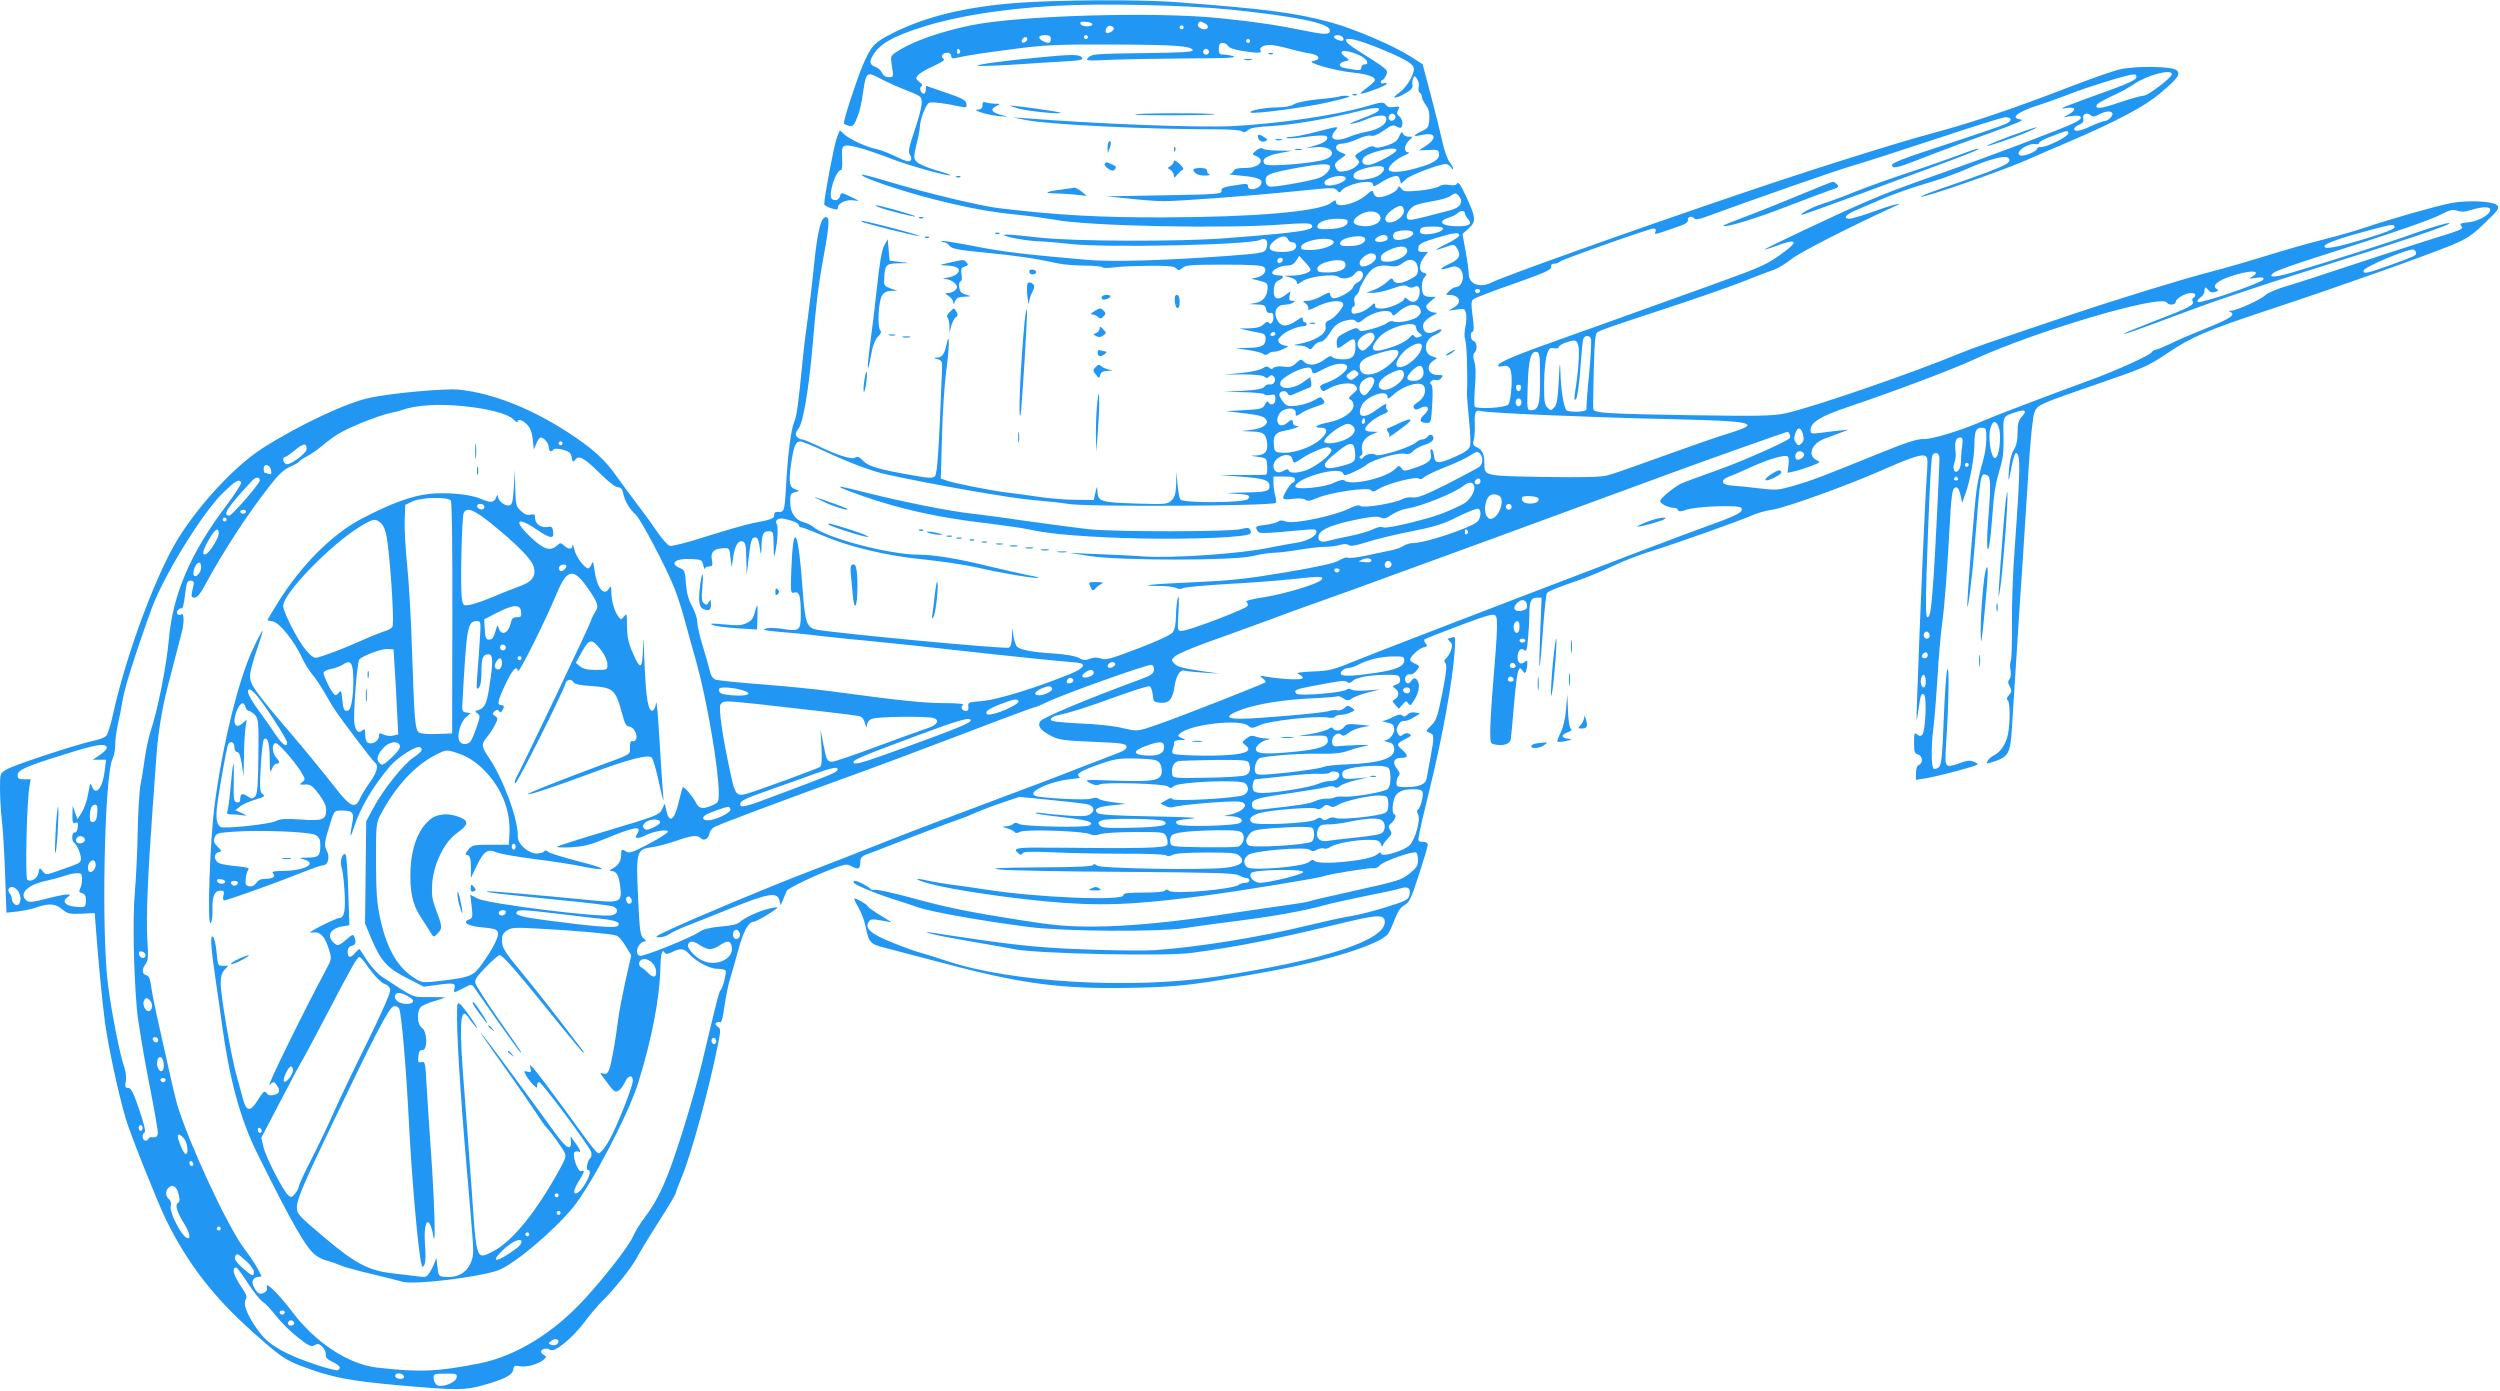 <?xml version="1.0" standalone="no"?>
<!DOCTYPE svg PUBLIC "-//W3C//DTD SVG 20010904//EN"
 "http://www.w3.org/TR/2001/REC-SVG-20010904/DTD/svg10.dtd">
<svg version="1.0" xmlns="http://www.w3.org/2000/svg"
 width="1280pt" height="712pt" viewBox="0 0 1280 712"
 preserveAspectRatio="xMidYMid meet">
<g transform="translate(0,712) scale(0.1,-0.1)"
fill="#2196f3" stroke="none">
<path d="M5205 7105 c-262 -20 -467 -70 -635 -155 -94 -47 -110 -65 -153 -165
-36 -87 -103 -293 -96 -299 2 -2 13 -6 25 -10 16 -5 24 0 34 21 19 43 30 82
40 157 14 96 19 100 83 66 29 -16 84 -41 122 -56 39 -15 76 -31 83 -37 20 -15
14 -55 -24 -171 -31 -91 -35 -113 -25 -129 9 -13 9 -23 2 -30 -7 -7 -29 -1
-73 21 -35 17 -79 34 -98 38 -49 9 -141 51 -167 76 l-23 21 -15 -37 c-13 -31
-65 -304 -65 -341 0 -6 16 -15 35 -21 28 -9 35 -8 35 2 0 24 42 44 80 38 33
-5 32 -4 -15 19 -46 22 -50 22 -53 6 -4 -21 -24 -30 -41 -19 -25 15 18 150 46
150 5 0 6 27 5 59 -3 51 -1 60 16 65 21 7 108 -18 244 -70 89 -34 287 -89 294
-81 2 2 -32 14 -76 26 -43 13 -87 32 -96 42 -17 18 -17 23 -1 92 10 39 17 79
17 88 0 36 31 118 48 123 16 5 78 -2 160 -20 31 -6 33 -5 30 15 -2 18 -22 28
-103 56 -55 19 -101 35 -102 35 -2 0 -3 -9 -3 -20 0 -11 -5 -20 -10 -20 -16 0
-26 33 -12 38 8 2 4 11 -10 22 -20 16 -21 20 -8 35 8 10 44 31 80 47 45 20 60
32 51 37 -18 11 -5 31 20 31 11 0 19 -7 19 -16 0 -12 6 -15 23 -11 48 12 149
27 312 48 146 19 215 22 490 21 319 -1 405 -7 412 -29 3 -9 -61 -13 -256 -15
-239 -3 -262 -5 -278 -22 -18 -18 -15 -18 121 -12 77 3 254 6 395 7 186 0 248
3 226 11 -16 5 -40 9 -52 9 -19 -1 -23 5 -23 29 0 23 5 30 20 30 10 0 23 -7
28 -15 4 -9 33 -20 68 -25 79 -13 107 -13 98 1 -9 15 14 29 49 29 15 0 60 -9
100 -20 39 -11 89 -22 110 -25 44 -7 50 -32 10 -37 -43 -6 105 -49 199 -59 77
-8 118 -21 118 -39 0 -6 -19 -23 -42 -40 -22 -16 -37 -30 -31 -30 21 0 133 42
133 51 0 4 -7 6 -15 3 -8 -4 -15 -1 -15 5 0 6 3 11 8 11 4 0 12 11 19 25 12
27 15 25 -149 129 -105 66 -58 77 86 20 155 -62 206 -91 205 -117 -1 -36 -41
-99 -78 -124 -44 -30 -15 -30 36 0 27 15 38 28 35 40 -2 10 -1 26 3 35 6 16 8
15 20 -2 8 -11 12 -29 9 -42 -3 -12 -1 -25 5 -28 6 -4 11 -14 11 -22 0 -8 9
-27 21 -43 15 -20 19 -39 17 -72 -3 -40 -6 -46 -42 -62 -45 -22 -44 -29 4 -18
69 15 81 -14 23 -54 l-38 -25 50 2 c45 3 50 1 53 -19 4 -29 -30 -51 -116 -74
-79 -23 -142 -25 -142 -6 0 19 39 53 80 71 19 8 29 15 22 16 -24 0 -25 31 -2
56 l23 24 -22 0 c-12 0 -24 7 -28 16 -5 12 -9 9 -19 -14 -9 -23 -24 -34 -63
-47 -35 -11 -56 -14 -64 -7 -8 7 -27 2 -59 -17 -44 -26 -46 -28 -30 -44 15
-16 15 -18 -4 -37 -11 -12 -36 -23 -56 -26 -30 -5 -38 -3 -47 14 -12 22 -9 27
34 57 19 13 19 14 -8 24 -39 15 -33 46 8 46 17 1 51 11 78 24 26 12 56 20 66
16 13 -4 36 6 66 27 38 27 49 30 64 21 10 -7 22 -9 25 -6 12 12 6 46 -10 58
-13 9 -14 16 -6 31 10 19 8 20 -20 16 -22 -3 -35 0 -43 12 -12 15 -19 15 -101
-9 -157 -46 -452 -89 -689 -101 -171 -8 -682 11 -1060 41 l-60 4 70 -14 c118
-23 628 -48 975 -47 67 0 120 -4 128 -10 9 -8 17 -6 30 5 13 12 48 18 127 22
110 7 281 36 447 77 84 21 114 20 91 -3 -6 -6 -47 -24 -90 -40 -43 -16 -62
-27 -43 -23 19 3 50 12 68 20 45 21 98 29 106 16 18 -29 -28 -65 -99 -77 -22
-4 -62 -15 -88 -26 -70 -29 -110 -11 -70 33 20 23 18 23 -97 -7 -52 -14 -111
-25 -130 -26 -19 0 -29 -3 -21 -6 7 -3 54 0 103 7 50 7 94 8 99 3 15 -15 -7
-34 -57 -48 l-49 -14 46 5 c81 10 121 -34 57 -61 -50 -20 -296 -41 -311 -26
-23 23 6 45 74 57 l64 12 -70 1 c-39 0 -75 5 -80 10 -6 6 -19 2 -34 -10 -21
-18 -22 -19 -5 -26 58 -21 23 -63 -51 -63 -38 0 -55 -4 -59 -15 -3 -8 -13 -16
-23 -16 -10 -1 19 -5 65 -9 90 -8 113 -20 96 -48 -15 -23 -64 -29 -64 -7 0 14
-7 16 -42 10 -87 -13 -96 -16 -94 -33 1 -16 -25 -17 -294 -22 l-295 -5 116
-12 c63 -7 142 -13 175 -13 84 0 444 27 678 51 186 19 201 20 212 4 9 -11 14
-13 19 -5 23 38 165 67 165 35 0 -12 8 -10 38 9 20 14 50 28 65 32 24 5 29 3
34 -15 l6 -22 26 24 c24 22 170 77 204 77 9 0 21 -8 26 -17 6 -10 11 -13 11
-7 0 6 -8 22 -19 35 -10 13 -26 58 -35 99 -9 41 -35 148 -59 238 l-43 163 -64
41 c-88 56 -288 141 -405 173 -184 50 -330 69 -805 105 -188 13 -589 11 -805
-5z m1095 -34 c328 -34 501 -69 508 -103 5 -26 -20 -27 -119 -7 -144 30 -258
47 -444 66 -328 34 -1032 14 -1275 -37 -150 -31 -285 -78 -363 -125 -46 -28
-48 -32 -43 -65 12 -77 12 -75 -14 -75 -16 0 -28 8 -35 23 -5 12 -19 25 -30
28 -29 10 -35 25 -20 53 33 63 102 104 262 154 170 54 408 92 673 107 237 14
668 4 900 -19z m-707 -76 c-4 -15 -56 -12 -61 3 -3 10 5 13 29 10 19 -2 33 -7
32 -13z m578 4 c20 -10 17 -29 -4 -29 -21 0 -40 17 -33 29 9 14 12 14 37 0z
m-468 -23 c3 -12 -30 -32 -39 -24 -11 12 5 40 21 36 9 -2 17 -7 18 -12z m357
4 c0 -5 -4 -10 -10 -10 -5 0 -10 5 -10 10 0 6 5 10 10 10 6 0 10 -4 10 -10z
m-680 -60 c0 -22 -12 -25 -41 -10 -28 16 -23 30 11 30 23 0 30 -4 30 -20z
m190 10 c0 -5 -4 -10 -10 -10 -5 0 -10 5 -10 10 0 6 5 10 10 10 6 0 10 -4 10
-10z m1305 -1 c4 -6 5 -13 2 -16 -8 -7 -47 7 -47 18 0 13 37 11 45 -2z m-1615
-8 c0 -12 -20 -25 -27 -18 -7 7 6 27 18 27 5 0 9 -4 9 -9z m1140 -11 c0 -5 -4
-10 -10 -10 -5 0 -10 5 -10 10 0 6 5 10 10 10 6 0 10 -4 10 -10z m-1485 -49
c3 -5 1 -12 -5 -16 -5 -3 -10 1 -10 9 0 18 6 21 15 7z m1275 -6 c0 -8 -7 -15
-15 -15 -8 0 -15 7 -15 15 0 8 7 15 15 15 8 0 15 -7 15 -15z m764 -15 c44 -18
63 -50 31 -50 -8 0 -15 -7 -15 -16 0 -14 -8 -15 -47 -9 -27 4 -51 9 -55 12
-16 9 -7 23 17 29 26 6 26 7 5 21 -50 35 -7 44 64 13z m191 -321 c0 -7 -8 -15
-17 -17 -18 -3 -25 18 -11 32 10 10 28 1 28 -15z m5 -168 c0 -11 -73 -53 -120
-70 -40 -14 -65 1 -50 29 15 28 170 66 170 41z m-340 -85 c0 -18 -26 -45 -54
-56 -46 -17 -237 -51 -256 -45 -13 4 -20 15 -20 31 0 30 16 37 152 63 130 24
178 26 178 7z m273 -2 c13 -14 -15 -44 -51 -54 -61 -17 -102 -13 -102 9 0 14
13 24 43 34 44 16 99 21 110 11z m-193 -58 c0 -15 -49 -36 -86 -36 -33 0 -30
26 4 38 41 16 82 14 82 -2z"/>
<path d="M6498 6843 c7 -3 16 -2 19 1 4 3 -2 6 -13 5 -11 0 -14 -3 -6 -6z"/>
<path d="M5300 6824 c-170 -16 -303 -35 -296 -41 2 -2 85 0 183 6 98 7 220 14
271 17 78 5 91 8 81 20 -14 17 -54 16 -239 -2z"/>
<path d="M6373 6813 c9 -2 25 -2 35 0 9 3 1 5 -18 5 -19 0 -27 -2 -17 -5z"/>
<path d="M10855 6765 c-33 -7 -141 -45 -240 -83 -308 -119 -516 -189 -706
-240 -189 -50 -627 -188 -989 -311 -558 -189 -1221 -426 -1280 -456 -62 -32
-120 -11 -120 43 0 15 -7 67 -16 115 l-16 89 32 29 c39 36 37 53 -15 167 -26
54 -38 73 -44 63 -6 -10 -19 -12 -41 -8 -20 4 -39 2 -53 -8 -12 -7 -58 -17
-101 -21 -68 -6 -81 -5 -91 10 -11 15 -13 15 -19 1 -7 -18 -65 -45 -97 -45
-12 0 -23 8 -26 20 -5 19 -7 18 -39 -9 -50 -45 -154 -69 -154 -36 0 13 -5 12
-27 -5 -60 -43 -389 -72 -858 -73 -319 -1 -540 11 -840 47 -98 12 -369 77
-566 136 -73 22 -134 38 -136 36 -12 -12 203 -85 382 -130 174 -43 279 -62
420 -76 61 -6 144 -18 185 -25 168 -33 882 -47 1169 -24 95 7 137 7 144 0 29
-29 -40 -40 -443 -71 -234 -18 -773 -16 -942 3 -81 9 -160 17 -175 16 -53 -2
79 -30 157 -34 41 -1 118 -8 170 -14 182 -21 925 -5 973 21 26 13 41 -3 33
-36 -8 -31 -12 -32 -196 -46 -329 -24 -603 -32 -730 -20 -328 29 -427 41 -574
70 -87 17 -161 29 -164 26 -3 -3 2 -6 10 -6 9 0 22 -8 29 -18 12 -16 43 -22
189 -36 160 -16 245 -28 370 -55 25 -6 84 -10 132 -11 48 0 89 -4 92 -8 3 -5
29 -5 58 -1 29 4 110 8 180 8 97 1 130 -2 140 -13 11 -12 16 -12 32 2 15 15
46 17 212 17 143 0 196 -3 206 -13 18 -18 -2 -45 -38 -53 l-29 -6 30 -7 c53
-13 55 -15 55 -38 0 -42 -23 -73 -60 -79 l-35 -6 42 -2 c35 -1 42 -5 45 -23 2
-16 9 -22 21 -20 12 2 17 -4 17 -22 0 -27 -15 -43 -25 -27 -3 6 -14 2 -25 -9
-14 -14 -35 -20 -72 -21 l-53 -1 45 -10 c25 -5 55 -12 68 -14 15 -3 22 -12 22
-27 0 -36 -19 -47 -90 -48 l-65 -1 65 -10 c35 -5 70 -14 77 -20 9 -7 17 -7 27
1 8 7 20 11 28 10 7 -1 29 5 48 14 27 12 30 16 14 17 -12 0 -27 7 -34 15 -10
12 -7 19 15 40 25 22 80 45 113 45 6 0 12 5 12 10 0 6 -4 10 -10 10 -5 0 -10
7 -10 16 0 13 -4 12 -28 -5 -47 -33 -77 -36 -96 -10 -31 45 -15 89 34 89 14 0
32 5 40 10 13 8 12 10 -4 10 -14 0 -17 6 -14 24 l5 24 -28 -20 c-39 -29 -61
-18 -57 29 2 28 9 41 26 48 29 13 28 25 -2 25 -14 0 -27 4 -31 9 -9 15 37 41
72 41 24 0 37 7 49 25 l16 25 29 -31 c16 -17 29 -35 29 -40 0 -14 -46 -29 -93
-30 l-42 -1 33 -9 c18 -5 32 -16 32 -25 0 -12 6 -10 28 6 32 24 162 40 184 23
21 -16 68 -8 84 15 18 26 46 18 42 -12 -2 -11 -13 -25 -25 -31 -12 -5 -24 -17
-26 -26 -6 -21 -83 -63 -103 -55 -8 3 -14 12 -14 20 0 12 -9 9 -42 -9 -24 -14
-56 -25 -72 -25 -28 0 -28 -1 -11 -14 10 -7 16 -20 13 -27 -4 -10 13 -5 50 14
58 28 122 34 129 11 5 -16 -45 -74 -72 -84 -17 -6 -21 -15 -18 -33 7 -36 -56
-75 -147 -90 -19 -3 -16 -5 10 -6 20 0 41 -6 48 -13 10 -10 16 -7 28 10 8 12
24 22 34 22 12 0 29 15 44 38 30 49 48 62 91 72 25 6 40 4 48 -5 10 -10 17 -8
40 11 47 39 133 56 144 28 5 -13 8 -13 27 4 49 45 99 54 116 22 8 -15 6 -24
-9 -39 -21 -21 -100 -37 -127 -27 -9 4 -24 0 -33 -8 -9 -8 -43 -21 -76 -30
-50 -13 -62 -14 -69 -3 -7 11 -19 9 -61 -12 -46 -23 -51 -29 -51 -57 1 -34 3
-34 52 2 36 26 44 23 44 -18 0 -51 -16 -68 -63 -68 -24 0 -48 5 -54 11 -9 9
-18 6 -38 -9 -39 -31 -82 -38 -106 -16 -18 17 -20 16 -44 -6 -20 -18 -32 -22
-64 -17 -22 3 -44 0 -50 -6 -8 -8 -14 -8 -22 0 -9 9 -18 8 -35 -3 -13 -9 -62
-19 -111 -24 l-88 -8 97 1 c58 0 103 -4 111 -11 10 -9 16 -9 25 0 9 9 15 9 23
1 16 -16 3 -45 -18 -41 -10 2 -23 -3 -30 -12 -8 -11 -38 -17 -110 -21 l-98 -5
102 -2 c56 -1 104 -6 107 -11 3 -4 17 -6 31 -3 22 4 25 1 25 -22 0 -27 -23
-36 -36 -15 -4 7 -11 2 -18 -13 -11 -21 -19 -23 -106 -28 l-95 -5 70 -8 c103
-12 122 -17 136 -33 19 -24 -13 -47 -74 -55 l-52 -6 50 -2 c63 -2 74 -9 82
-54 7 -47 -9 -67 -56 -69 -34 -1 -34 -1 9 -7 45 -6 45 -6 48 -48 2 -30 -1 -43
-10 -44 -7 -1 -62 -1 -123 -1 l-110 0 114 -9 c117 -9 141 -18 141 -49 0 -26
-19 -30 -143 -32 -71 -1 -88 -3 -47 -5 84 -4 96 -9 80 -28 -17 -20 -334 -22
-347 -2 -4 6 -11 41 -14 77 l-6 65 -1 -62 c-2 -50 -7 -68 -23 -84 -21 -21 -28
-22 -185 -17 -179 6 -193 10 -195 62 -1 32 -3 29 -13 -16 l-6 -28 -93 1 c-50
0 -135 7 -187 15 -52 8 -129 18 -170 23 -82 10 -270 48 -308 62 l-25 9 6 218
c3 119 13 270 22 336 17 122 17 211 1 131 -11 -49 -22 -65 -50 -66 -19 -1 -18
-2 4 -8 23 -6 25 -12 23 -57 -16 -413 -24 -529 -36 -542 -12 -11 -28 -11 -106
3 -181 31 -234 47 -261 75 -20 21 -29 25 -41 17 -18 -12 -101 15 -201 65 -32
15 -64 28 -71 28 -8 0 -20 6 -27 14 -9 12 -7 21 9 43 24 31 52 204 71 418 17
208 30 316 55 450 29 159 33 207 19 212 -30 10 -48 -60 -69 -270 -8 -82 -22
-192 -29 -245 -8 -54 -20 -149 -26 -212 -23 -232 -30 -289 -44 -321 -17 -41
-33 -170 -42 -336 -7 -123 -9 -127 -45 -124 -10 1 -16 -5 -15 -15 1 -19 -16
-25 -112 -43 -34 -7 -139 -37 -233 -67 -96 -31 -180 -52 -190 -49 -11 4 -38
34 -61 68 -23 34 -69 98 -103 142 -33 44 -82 109 -107 145 -61 87 -124 144
-248 225 -193 125 -388 202 -560 220 -71 7 -338 -17 -454 -41 -122 -25 -371
-143 -555 -261 -161 -104 -374 -345 -470 -533 -111 -215 -232 -557 -291 -821
-11 -53 -27 -104 -34 -114 -6 -9 -34 -21 -60 -26 -74 -14 -417 -126 -453 -149
-33 -20 -33 -20 -33 -98 0 -42 4 -113 9 -157 6 -44 13 -169 17 -279 l7 -199
56 6 c31 4 76 13 100 22 62 21 95 19 130 -11 28 -23 38 -25 99 -22 l67 3 6
-80 c14 -185 32 -367 45 -468 15 -121 72 -386 108 -505 26 -87 162 -426 206
-517 110 -223 242 -395 444 -575 141 -126 168 -144 254 -176 148 -56 241 -74
487 -96 305 -27 343 -27 439 0 109 30 150 52 154 80 3 20 8 22 33 17 33 -7 95
10 122 33 16 14 16 17 2 24 -8 5 -15 13 -15 17 0 15 32 22 46 10 21 -17 114
58 178 144 30 40 71 88 91 107 54 51 150 172 174 217 11 22 60 104 110 182 50
78 91 147 91 152 0 6 14 42 30 81 47 110 140 450 185 676 16 79 16 84 -1 96
-12 9 -14 15 -6 20 7 4 16 5 21 2 5 -3 14 33 20 82 7 48 20 114 31 147 10 33
28 96 40 141 25 93 52 144 77 144 16 0 123 65 123 74 0 2 -19 -1 -42 -6 -51
-12 -127 -47 -150 -69 -11 -11 -44 -19 -99 -23 -56 -5 -90 -14 -108 -27 -40
-29 -289 -129 -306 -123 -30 12 -6 73 28 74 7 0 3 7 -7 15 -18 13 -21 35 -29
209 -11 236 -8 247 68 258 28 3 83 18 124 32 82 29 111 32 128 15 17 -17 41
-4 45 23 2 12 14 28 28 35 34 17 344 133 650 244 140 50 418 154 617 230 200
77 368 139 373 139 6 0 32 11 58 24 78 39 523 198 539 192 8 -3 13 -16 11 -28
-2 -17 -17 -27 -63 -44 -267 -98 -507 -198 -519 -217 -15 -24 1 -47 56 -75 39
-20 65 -24 214 -30 146 -6 169 -9 172 -24 2 -12 -12 -22 -55 -38 -32 -12 -125
-48 -208 -80 -82 -33 -283 -108 -445 -169 -162 -60 -394 -148 -515 -196 -121
-48 -305 -120 -410 -160 -191 -73 -575 -233 -715 -299 -61 -28 -70 -35 -47
-35 16 -1 41 7 55 17 15 10 52 28 82 39 30 12 135 53 233 93 195 78 236 84
248 40 l6 -25 13 30 c6 17 15 37 19 45 8 14 159 86 256 120 44 16 52 17 78 3
33 -17 41 -12 42 24 0 22 7 30 40 41 22 8 130 50 240 93 110 42 211 80 225 84
14 4 48 17 75 30 28 12 91 37 142 54 l92 31 153 -15 c84 -8 168 -18 186 -21
40 -6 53 -31 26 -51 -15 -12 -39 -14 -114 -9 -52 4 -113 9 -135 13 -22 3 -38
3 -34 0 3 -4 65 -13 139 -21 131 -15 165 -25 138 -42 -19 -13 -335 -6 -360 7
-14 8 -23 8 -31 0 -6 -6 -22 -11 -36 -12 -24 -1 -23 -2 6 -10 18 -5 35 -14 38
-19 4 -7 14 -6 28 1 26 15 328 4 358 -12 15 -7 29 -7 51 0 17 6 98 11 180 11
148 0 148 0 160 -24 6 -14 8 -32 4 -41 -6 -17 -124 -20 -583 -15 -190 2 -212
-1 -179 -29 11 -9 16 -9 22 0 5 9 45 10 158 5 83 -4 243 -7 356 -7 113 1 212
-3 219 -8 10 -6 22 -5 35 2 14 8 76 12 173 12 132 0 155 -2 170 -18 31 -30 6
-51 -73 -60 -110 -13 -638 -4 -657 11 -10 9 -17 10 -22 2 -4 -6 -101 -11 -278
-11 -213 -2 -256 -4 -197 -11 41 -5 327 -10 636 -12 445 -3 565 -6 585 -17 13
-7 30 -13 38 -14 25 0 24 -25 -1 -25 -13 0 -28 -4 -34 -9 -23 -24 -335 -51
-358 -32 -10 8 -16 9 -21 1 -4 -6 -49 -10 -111 -10 -78 0 -103 -3 -102 -13 7
-31 -440 -13 -702 28 -52 8 -131 20 -175 25 -44 6 -98 15 -120 20 -84 20 -76
7 10 -16 111 -29 376 -69 589 -89 273 -26 455 -19 826 31 181 24 587 91 599
98 15 9 241 45 253 41 8 -3 23 3 33 15 19 21 170 74 186 65 5 -4 9 -21 9 -40
0 -27 -8 -39 -40 -65 -47 -37 -49 -38 -309 -96 -113 -25 -208 -47 -212 -50 -4
-2 -56 -11 -116 -19 -59 -8 -180 -26 -268 -39 -293 -46 -531 -69 -710 -70
-143 0 -203 5 -375 32 -273 43 -382 65 -574 118 -89 24 -168 41 -178 38 -9 -2
-19 0 -22 5 -7 11 -64 41 -78 41 -4 0 -8 -3 -8 -8 0 -9 102 -53 195 -83 39
-12 100 -32 137 -45 70 -24 337 -71 573 -101 172 -22 662 -25 790 -5 44 7 166
24 270 37 191 24 344 52 445 80 30 9 123 29 205 46 83 16 165 34 183 40 41 13
57 2 48 -35 -5 -22 -20 -30 -114 -59 -59 -19 -141 -40 -182 -47 -41 -6 -136
-27 -210 -45 -251 -62 -577 -115 -800 -130 -52 -3 -212 -2 -355 4 -248 9 -364
21 -785 86 -35 5 -35 5 -5 -5 17 -6 111 -24 210 -41 99 -17 200 -35 225 -40
123 -22 772 -36 900 -18 247 34 409 66 735 144 221 54 255 56 255 14 0 -94
-310 -195 -860 -279 -436 -66 -1049 -31 -1380 79 -47 16 -105 34 -130 41 -25
6 -92 30 -149 53 -110 44 -145 73 -124 106 11 17 16 17 78 6 l40 -7 -60 37
c-33 20 -62 41 -63 46 -4 9 -55 39 -67 39 -4 0 5 -20 19 -44 14 -24 30 -65 36
-92 20 -95 22 -97 113 -120 45 -12 195 -51 332 -87 375 -98 580 -123 947 -114
218 5 304 15 673 83 305 55 571 139 612 193 7 9 22 42 34 74 16 41 30 62 50
73 24 12 34 33 73 153 25 77 46 147 46 155 0 10 -9 16 -25 16 -24 0 -26 2 -19
38 3 20 30 136 60 257 59 242 111 531 121 669 6 82 5 89 -11 83 -10 -4 -20 -7
-23 -7 -2 0 2 -7 11 -15 12 -12 13 -22 5 -45 -6 -16 -17 -34 -25 -41 -11 -9
-11 -15 -3 -25 8 -10 4 -49 -16 -151 -24 -121 -31 -142 -57 -167 -29 -29 -29
-30 -9 -38 25 -9 25 -16 5 -127 -9 -47 -18 -96 -20 -109 -6 -28 -40 -42 -105
-42 -44 0 -49 2 -49 23 0 13 5 28 11 34 9 9 6 19 -10 39 -24 31 -14 54 24 54
35 0 37 12 5 40 -33 29 -31 33 23 60 23 12 25 15 12 23 -10 5 -21 4 -31 -4
-13 -10 -17 -10 -25 2 -11 18 -11 26 2 50 5 11 18 19 27 18 9 -2 32 6 50 18
l33 20 -25 5 c-15 3 -31 -1 -40 -11 -11 -11 -19 -12 -27 -4 -7 7 -21 5 -47 -8
-20 -11 -43 -20 -52 -20 -8 -1 1 -4 20 -8 27 -5 36 -11 38 -29 4 -26 -22 -61
-47 -63 -9 -1 -2 -4 14 -8 23 -5 31 -12 33 -33 6 -51 -69 -75 -248 -82 -53 -1
-104 -8 -115 -13 -11 -6 -91 -18 -179 -28 -131 -14 -160 -15 -167 -3 -11 17
-1 60 18 75 13 10 183 25 288 24 22 0 49 0 60 0 46 0 82 5 110 16 17 6 50 16
75 21 41 9 37 9 -35 7 -44 -2 -84 -4 -90 -5 -25 -5 -35 2 -35 25 0 28 31 50
48 33 8 -8 18 -5 37 10 14 11 45 24 68 28 l42 8 -60 6 c-51 5 -62 3 -73 -12
-14 -20 -47 -24 -57 -8 -5 8 -12 7 -22 -2 -8 -6 -47 -18 -87 -25 l-71 -12 75
2 c71 2 75 1 78 -21 5 -33 -45 -50 -191 -63 -129 -12 -177 -8 -177 15 0 18 31
43 60 49 21 4 20 4 -7 6 -17 0 -42 5 -55 10 -18 7 -29 4 -47 -10 -23 -19 -23
-20 -6 -33 37 -27 11 -44 -77 -51 -96 -8 -283 -3 -293 7 -4 4 -4 15 0 25 5 10
7 24 6 31 -1 7 11 12 31 13 32 0 32 1 9 10 -21 8 -23 12 -10 23 49 47 309 77
350 40 16 -14 21 -14 61 4 47 22 295 49 348 38 16 -3 32 -1 35 4 3 6 17 10 30
10 13 0 36 5 49 12 25 11 26 11 6 25 -18 12 -22 12 -37 -2 -9 -9 -25 -14 -35
-12 -11 3 -31 1 -46 -4 -31 -10 -364 -39 -453 -39 -78 0 -74 17 11 48 82 29
220 51 366 57 65 3 120 8 123 10 2 3 15 -2 28 -10 20 -14 26 -14 46 0 12 8 50
21 82 30 l60 15 -65 -5 c-36 -3 -72 -1 -80 4 -9 6 -19 6 -26 0 -19 -16 -243
-34 -256 -21 -17 17 -6 23 79 39 159 30 168 31 180 21 9 -7 17 -5 28 5 18 19
86 31 175 32 59 0 65 -2 68 -22 2 -15 -4 -23 -19 -28 -21 -7 -21 -9 -6 -20 22
-16 22 -41 0 -54 -17 -9 -16 -11 1 -30 l18 -20 19 22 c16 19 20 20 28 7 6 -8
12 -12 14 -10 42 53 54 107 29 132 -9 9 -15 7 -26 -8 -11 -14 -18 -16 -26 -8
-15 15 -1 47 19 41 9 -2 24 6 34 20 18 22 17 23 -8 35 -14 6 -25 15 -25 20 0
16 43 57 67 63 21 5 23 8 12 21 -6 8 -9 17 -6 20 3 3 83 35 177 70 132 50 175
63 185 54 15 -13 14 -56 -11 -358 -8 -95 -14 -202 -14 -236 0 -60 1 -64 25
-68 42 -8 75 2 80 26 2 11 9 89 16 171 7 83 16 161 21 175 9 23 10 24 23 7 11
-16 13 -16 19 -1 3 8 6 25 6 36 0 17 -3 18 -15 8 -18 -15 -35 -5 -35 23 0 35
16 53 33 39 12 -10 15 -2 20 55 4 38 7 91 7 118 0 75 8 95 38 95 l25 0 -7
-177 c-4 -98 -6 -176 -3 -173 3 3 10 86 17 185 7 99 16 184 21 189 9 10 45 25
164 66 44 15 123 48 175 73 52 25 136 57 185 72 124 38 470 161 525 186 25 12
73 25 107 30 64 9 388 126 553 199 141 63 204 84 224 77 16 -6 17 -16 12 -90
-11 -158 -33 -667 -51 -1167 -4 -111 -3 -117 6 -55 12 89 16 102 31 87 14 -14
6 -188 -10 -204 -8 -8 -15 -8 -27 2 -13 11 -15 6 -15 -43 0 -46 3 -55 20 -60
24 -6 27 -45 5 -53 -9 -4 -15 -19 -15 -41 l0 -36 43 7 c23 3 97 20 164 38 117
32 121 34 94 46 -23 10 -35 10 -71 -3 -84 -30 -84 -30 -76 93 14 221 17 408 6
384 -5 -12 -13 -126 -18 -253 -7 -188 -12 -233 -24 -246 -9 -8 -21 -12 -27 -9
-14 9 -14 120 -1 218 5 40 14 152 20 248 5 96 16 222 24 280 13 94 26 267 43
577 4 65 10 107 18 113 16 13 25 1 35 -44 l6 -31 18 50 c23 64 45 185 45 252
1 67 8 83 37 83 23 0 24 -3 24 -59 0 -32 -9 -85 -19 -118 -11 -33 -24 -93 -30
-134 -13 -86 -53 -600 -48 -605 5 -6 25 157 37 306 31 388 29 380 64 367 19
-8 20 -50 5 -236 -6 -80 -7 -137 -1 -143 5 -5 14 54 21 149 12 156 15 175 46
283 11 37 15 85 13 148 -3 102 -4 100 63 122 48 16 59 7 31 -23 -17 -18 -22
-36 -22 -81 0 -41 -6 -68 -20 -90 -12 -20 -21 -57 -24 -101 -6 -73 -3 -69 16
28 6 31 15 57 19 57 25 0 24 -73 -6 -490 -9 -118 -15 -291 -14 -385 1 -93 -1
-178 -6 -188 -4 -10 -5 -32 -1 -49 3 -18 1 -37 -5 -45 -9 -10 -9 -20 1 -38 11
-21 11 -27 -4 -44 -11 -12 -14 -21 -7 -26 13 -7 14 -111 2 -174 -10 -49 -37
-90 -71 -108 -13 -6 -28 -19 -33 -28 -8 -15 -6 -16 14 -10 94 29 101 41 110
178 4 62 15 231 24 377 9 146 23 360 31 475 7 116 21 327 30 470 10 157 22
273 30 293 16 40 24 43 337 151 221 76 247 87 340 150 131 88 201 118 542 231
328 108 792 273 920 326 76 32 102 49 168 113 70 67 76 76 62 90 -20 21 -144
27 -231 12 -72 -13 -322 -84 -444 -126 -41 -14 -137 -42 -213 -61 -76 -19
-208 -57 -295 -84 -86 -27 -211 -63 -277 -80 -151 -39 -486 -142 -720 -221
-445 -150 -504 -171 -570 -198 -254 -105 -759 -278 -892 -307 -68 -14 -128
-15 -483 -10 -426 7 -497 11 -502 30 -2 6 -1 96 2 200 4 154 8 190 20 196 26
14 89 35 350 121 140 46 314 106 385 134 72 29 147 57 168 64 20 7 61 32 90
55 42 34 301 166 537 274 24 11 24 11 -5 5 -16 -3 -72 -21 -123 -40 -51 -18
-102 -33 -112 -33 -36 0 -21 21 33 44 183 80 244 103 402 150 50 15 124 43
165 61 105 47 197 72 212 57 9 -9 9 -15 -2 -26 -16 -16 -141 -64 -334 -129
-66 -23 -115 -42 -110 -44 17 -6 421 135 539 187 61 27 160 70 220 95 242 104
388 181 467 249 91 77 105 98 81 117 -23 20 -211 22 -288 4z m265 -25 c0 -17
-123 -110 -144 -110 -13 0 -69 -16 -126 -35 -95 -33 -130 -36 -112 -9 4 6 39
25 77 43 39 17 87 44 109 59 69 48 196 81 196 52z m-182 -17 c-2 -11 -40 -30
-118 -58 -282 -102 -287 -105 -242 -98 49 7 56 -8 15 -32 l-28 -15 41 6 c56 8
65 -10 17 -34 -50 -26 -440 -174 -673 -255 -229 -81 -290 -104 -410 -156 -145
-63 -509 -235 -506 -239 2 -1 34 9 72 23 90 34 103 19 30 -34 -89 -66 -107
-74 -361 -166 -132 -47 -307 -111 -390 -140 -82 -30 -244 -88 -360 -129 -252
-89 -347 -128 -353 -145 -3 -8 4 -10 20 -6 40 10 51 -14 47 -104 -3 -47 -9
-85 -17 -93 -16 -16 -162 -24 -171 -10 -4 6 -3 53 1 104 5 60 4 105 -3 126 -8
25 -8 37 0 45 16 16 14 54 -4 61 -17 6 -20 43 -5 48 7 2 7 27 0 78 -8 58 -8
77 2 87 7 7 101 43 208 80 159 56 194 72 192 86 -2 11 4 17 16 17 10 0 22 4
28 10 12 12 459 170 480 170 11 0 14 -6 10 -16 -7 -17 -10 -18 102 21 50 16
66 26 64 39 -3 17 23 23 33 7 3 -6 22 -4 48 5 282 103 655 233 747 261 63 18
264 83 446 143 182 61 340 110 352 110 33 0 35 -18 5 -33 -15 -8 -155 -56
-310 -107 -222 -72 -280 -95 -276 -107 7 -19 26 -14 198 54 77 30 219 82 315
116 123 44 167 63 148 65 -59 7 -21 38 87 73 39 12 111 38 160 57 97 38 298
100 328 101 12 1 17 -5 15 -16z m-123 -182 c7 -12 -22 -41 -40 -41 -7 0 -37
-11 -67 -25 -56 -26 -88 -32 -88 -15 0 6 12 16 26 22 18 8 24 17 20 31 -6 22
19 34 38 17 11 -9 21 -8 43 4 32 17 59 20 68 7z m-225 -104 c0 -16 -113 -72
-141 -70 -10 1 -19 -3 -19 -8 0 -14 -69 -42 -86 -35 -34 13 36 65 79 58 9 -2
17 1 17 6 0 5 24 19 53 30 93 36 97 37 97 19z m-3120 -321 c24 -30 8 -58 -40
-71 -192 -51 -213 -56 -223 -46 -15 15 9 56 39 70 13 6 54 15 90 21 37 6 76
17 88 25 26 19 31 19 46 1z m-282 -73 c5 -37 -75 -82 -93 -53 -9 14 7 39 41
61 34 22 48 20 52 -8z m5562 3 c0 -25 -60 -59 -111 -64 -40 -4 -47 -7 -38 -18
14 -17 9 -19 -166 -73 -71 -22 -245 -79 -385 -125 -140 -47 -295 -97 -343
-111 -48 -14 -97 -35 -108 -46 -22 -22 -147 -79 -176 -80 -10 0 -13 -3 -5 -6
32 -13 2 -34 -120 -83 -73 -29 -159 -66 -190 -82 -32 -15 -63 -28 -69 -28 -7
0 -17 -6 -23 -14 -13 -18 -186 -95 -311 -141 -185 -67 -492 -184 -545 -207
-110 -49 -267 -98 -311 -96 -34 1 -88 -17 -234 -76 -286 -116 -332 -134 -427
-162 -84 -24 -92 -25 -185 -14 -54 7 -116 13 -138 14 -52 3 -59 28 -13 46 18
6 72 29 119 51 89 40 166 62 182 52 5 -3 7 -23 4 -45 l-5 -39 31 7 c18 3 57
16 87 27 49 18 52 21 33 30 -51 23 -29 86 39 111 24 9 61 23 83 31 l40 15 -45
-4 c-25 -3 -69 -8 -97 -12 -49 -6 -53 -5 -53 13 0 40 47 70 188 118 251 85
546 196 652 246 313 144 957 334 984 290 10 -16 46 -13 46 4 0 17 50 45 80 45
21 0 27 -14 10 -25 -6 -4 -8 -11 -4 -16 12 -20 -18 -35 -185 -99 -93 -36 -168
-66 -166 -69 4 -3 39 9 372 133 111 41 341 118 510 171 537 168 809 259 783
263 -14 1 -93 -22 -176 -52 -142 -51 -419 -139 -631 -202 -92 -27 -127 -26
-88 2 11 8 106 42 210 75 391 124 590 193 643 221 46 24 60 27 84 19 19 -7 40
-6 70 4 59 18 98 18 98 1z m-5686 -29 c18 -30 -26 -59 -83 -55 -59 4 -67 28
-19 58 39 24 86 23 102 -3z m436 11 c0 -6 8 -20 17 -30 25 -28 2 -39 -72 -36
-69 3 -83 26 -27 44 17 5 37 15 44 22 15 15 38 16 38 0z m-600 -43 c0 -22 -35
-36 -98 -38 -44 -2 -57 1 -57 13 0 22 44 40 103 40 39 0 52 -4 52 -15z m5360
-29 c0 -8 -49 -28 -139 -55 -162 -50 -226 -61 -219 -40 5 14 88 43 243 84 106
28 115 29 115 11z m-4872 -8 c-9 -25 -118 -39 -118 -15 0 23 11 27 68 27 38 0
52 -4 50 -12z m-154 -17 c9 -13 -18 -31 -57 -38 -37 -6 -51 5 -41 31 7 18 88
23 98 7z m238 -16 c1 -5 -27 -25 -63 -42 -71 -36 -73 -41 -8 -18 40 15 45 14
56 -2 26 -35 16 -61 -32 -82 -46 -20 -61 -37 -25 -27 11 3 29 8 39 11 10 3 26
-2 35 -10 30 -30 15 -95 -21 -95 -7 0 -22 -9 -33 -20 -19 -19 -19 -20 -1 -20
55 0 69 -39 24 -65 l-28 -16 42 6 c39 6 43 5 49 -19 3 -13 2 -45 -3 -69 -6
-26 -6 -53 -1 -68 8 -20 13 -174 9 -269 -1 -14 4 -75 10 -136 7 -62 9 -123 6
-137 -5 -18 -24 -32 -78 -56 -85 -38 -103 -37 -107 7 -2 17 -8 32 -13 32 -5 0
-7 -11 -3 -24 7 -31 -11 -48 -81 -71 -53 -18 -58 -19 -69 -3 -12 16 -14 16
-33 -3 -46 -47 -230 -88 -259 -59 -6 6 -24 2 -52 -11 -53 -26 -207 -40 -200
-18 13 45 229 104 244 66 5 -13 11 -13 52 5 26 12 58 29 71 40 34 26 156 61
190 55 21 -4 34 -1 47 14 9 10 35 24 57 31 40 12 57 32 40 49 -6 6 -14 4 -23
-6 -7 -8 -19 -15 -28 -15 -8 0 -23 -7 -32 -15 -29 -26 -191 -76 -206 -64 -14
12 -55 3 -66 -15 -4 -6 -11 -7 -15 -2 -4 5 -2 11 4 13 8 3 11 14 7 28 -8 32
12 64 49 80 l32 14 -32 1 c-22 0 -33 5 -33 14 0 18 53 60 94 76 21 8 26 14 18
22 -6 6 -8 17 -4 26 3 9 -16 -1 -43 -21 -70 -54 -110 -47 -85 13 21 52 137 92
134 47 -1 -13 7 -9 35 16 46 42 127 66 148 44 21 -20 6 -66 -28 -86 -18 -11
-25 -21 -20 -30 7 -10 13 -10 29 -2 44 23 59 -1 22 -34 -26 -23 -21 -40 12
-40 25 -1 25 0 31 94 4 68 2 98 -6 103 -15 10 10 29 28 22 6 -3 18 2 25 11 11
13 8 15 -18 15 -54 0 -65 51 -16 78 14 8 12 10 -9 16 -53 13 -47 87 8 110 19
8 35 20 35 26 0 6 -11 5 -29 -5 -34 -17 -57 -12 -64 15 -6 23 9 43 48 64 26
13 27 15 9 16 -12 0 -28 7 -35 16 -11 14 -10 20 14 40 l28 24 -29 0 c-18 0
-32 6 -36 16 -11 28 -6 72 9 87 12 13 12 15 -5 20 -27 7 -26 47 1 81 l20 26
-26 0 c-22 0 -26 4 -23 22 2 19 17 27 93 50 93 28 115 30 117 13z m-367 -15
c0 -10 -12 -16 -32 -18 -36 -4 -44 11 -15 27 23 14 47 9 47 -9z m-511 -5 c3
-8 12 -15 20 -15 21 0 30 -19 16 -35 -8 -10 -31 -15 -67 -15 -66 0 -81 21 -39
57 31 26 61 30 70 8z m396 0 c0 -21 -33 -35 -85 -35 -38 0 -46 3 -43 17 6 30
128 48 128 18z m-162 -13 c6 -18 -60 -42 -118 -42 -43 0 -51 3 -48 17 6 34
155 57 166 25z m377 -47 c0 -25 -56 -55 -102 -55 -27 0 -33 4 -33 20 0 15 13
27 43 40 53 25 92 23 92 -5z m5165 -10 c0 -14 0 -14 -125 -60 -126 -45 -147
-50 -143 -30 3 19 234 115 256 107 6 -2 12 -10 12 -17z m-5327 -31 c-9 -23
-63 -48 -76 -35 -15 15 1 41 34 58 27 14 51 1 42 -23z m-475 -6 c-6 -18 -28
-21 -28 -4 0 9 7 16 16 16 9 0 14 -5 12 -12z m319 -14 c11 -29 -23 -48 -85
-49 -50 0 -57 2 -57 20 0 33 130 60 142 29z m361 4 c7 -7 12 -25 12 -40 0 -22
-8 -32 -40 -48 -47 -24 -78 -26 -87 -4 -5 13 -10 11 -32 -10 -15 -14 -44 -32
-66 -40 l-40 -15 35 0 c19 -1 63 9 97 21 50 18 67 20 81 11 12 -7 24 -8 35 -1
21 11 32 -11 23 -46 -8 -32 -34 -41 -57 -20 -12 11 -19 13 -19 5 0 -17 -78
-51 -117 -51 -24 0 -33 4 -33 17 0 14 -5 12 -27 -9 -16 -14 -43 -28 -60 -31
-28 -6 -33 -4 -33 13 0 11 5 20 10 20 6 0 8 10 5 23 -4 15 -1 28 9 36 9 8 16
19 16 27 0 7 14 35 31 63 34 55 67 69 132 58 23 -3 39 1 56 14 27 22 52 24 69
7z m4302 -56 c0 -5 -10 -14 -22 -20 -19 -9 -16 -10 21 -5 35 5 43 3 39 -8 -5
-17 -324 -126 -335 -115 -5 4 1 14 12 22 11 8 20 20 21 27 2 29 5 31 19 14 9
-13 20 -17 36 -12 17 6 19 9 8 16 -26 16 6 43 77 66 72 23 124 29 124 15z
m-3972 -93 c-2 -6 -8 -10 -13 -10 -5 0 -11 4 -13 10 -2 6 4 11 13 11 9 0 15
-5 13 -11z m-328 -185 c0 -9 8 -23 18 -30 16 -12 16 -13 -2 -20 -10 -4 -21 -2
-25 5 -6 9 -11 8 -21 -4 -18 -22 -62 -44 -122 -61 -74 -23 -89 -3 -40 56 45
54 192 95 192 54z m-720 -34 c0 -5 -7 -10 -16 -10 -8 0 -12 5 -9 10 3 6 10 10
16 10 5 0 9 -4 9 -10z m508 -13 c2 -10 -10 -31 -28 -48 -25 -25 -33 -29 -45
-19 -20 17 -19 44 3 62 35 31 65 33 70 5z m1108 -12 c3 -8 -1 -86 -9 -172 -9
-87 -15 -167 -14 -178 2 -17 -5 -20 -43 -23 -25 -1 -51 2 -58 6 -15 10 -31
107 -33 207 -2 50 -4 35 -8 -52 -5 -97 -10 -126 -24 -140 -16 -16 -18 -16 -34
0 -15 15 -18 35 -17 125 0 59 7 124 14 146 10 32 16 37 36 33 13 -2 24 -1 24
4 0 10 26 24 63 33 23 5 29 3 37 -19 9 -24 3 -127 -16 -245 -5 -33 -4 -42 5
-34 6 6 16 72 22 150 5 76 12 147 15 157 7 21 32 23 40 2z m-866 -37 c0 -41
-71 -108 -115 -108 -29 0 -16 42 25 82 40 37 90 52 90 26z m-120 -34 c0 -27
-72 -91 -119 -105 -48 -14 -74 -5 -79 27 -5 32 20 53 88 73 83 25 110 26 110
5z m725 -130 c0 -139 -7 -164 -47 -164 -20 0 -20 5 -16 128 4 132 16 176 46
170 15 -3 17 -20 17 -134z m-988 59 c6 -18 -48 -62 -98 -80 -40 -14 -45 -19
-36 -34 9 -15 12 -15 41 2 48 27 119 35 136 14 13 -15 11 -20 -13 -41 -23 -20
-25 -25 -13 -30 9 -3 16 -17 16 -30 0 -34 -58 -73 -129 -87 -62 -12 -82 -27
-36 -27 40 0 31 -34 -17 -70 -51 -37 -132 -62 -185 -58 -36 3 -38 5 -41 41 -4
47 10 65 57 72 20 4 45 10 56 15 17 7 17 9 3 9 -10 1 -18 8 -18 16 0 19 -9 19
-31 -1 -10 -9 -25 -14 -34 -11 -24 10 -18 54 9 73 32 20 71 15 70 -9 -2 -21 0
-21 32 0 14 9 47 23 74 32 44 14 47 18 35 34 -12 17 -14 17 -48 -3 -19 -11
-58 -23 -86 -27 -45 -5 -53 -3 -70 18 -11 13 -20 30 -21 37 0 20 31 27 42 9 8
-15 12 -15 51 3 23 10 49 21 58 24 12 3 15 12 12 30 l-5 25 -32 -23 c-56 -43
-136 -43 -119 0 7 19 79 60 121 69 28 6 34 4 39 -13 5 -19 7 -19 61 9 56 30
112 36 119 12z m391 -22 c5 -30 -15 -51 -49 -51 -41 0 -44 16 -10 51 34 34 54
34 59 0z m-348 -33 c-18 -15 -25 -16 -37 -6 -13 11 -12 15 7 30 18 15 25 16
37 6 13 -11 12 -15 -7 -30z m248 18 c7 -35 -76 -94 -112 -80 -38 15 -10 60 54
88 41 18 54 16 58 -8z m-152 -31 c4 -8 -6 -31 -21 -51 -21 -28 -30 -33 -41
-23 -21 17 -17 56 8 73 28 20 47 20 54 1z m752 -42 c-4 -22 -22 -20 -26 1 -2
10 3 16 13 16 10 0 15 -7 13 -17z m2 -73 c0 -11 -7 -20 -15 -20 -8 0 -15 9
-15 20 0 11 7 20 15 20 8 0 15 -9 15 -20z m-5412 -20 c126 -13 222 -39 249
-66 13 -13 23 -19 23 -14 0 18 26 10 50 -15 16 -17 24 -41 28 -76 l5 -51 13
31 c7 17 17 31 23 31 16 0 41 -30 41 -51 0 -20 15 -26 24 -10 4 5 23 5 46 -1
34 -9 42 -16 47 -40 5 -25 7 -26 18 -12 18 25 45 11 125 -68 43 -43 81 -72 93
-73 16 0 23 -8 28 -32 8 -39 33 -81 64 -108 25 -22 157 -272 198 -376 14 -36
37 -105 50 -155 13 -49 41 -147 61 -219 55 -196 116 -551 116 -677 0 -46 -2
-48 -37 -63 -48 -20 -65 -16 -83 21 -13 26 -54 74 -64 74 -1 0 -11 -34 -21
-76 -22 -96 -49 -113 -64 -42 l-7 33 -15 -29 c-13 -28 -28 -34 -272 -107 -142
-42 -261 -80 -265 -84 -4 -4 29 -5 73 -3 63 4 99 13 170 42 154 64 195 71 167
26 -10 -17 -10 -20 3 -20 9 0 29 7 44 15 38 19 111 31 111 17 0 -6 -44 -34
-97 -62 -79 -42 -101 -50 -115 -41 -25 16 -28 14 -28 -17 0 -31 -15 -54 -45
-70 -16 -9 -17 -11 -4 -12 25 0 37 -21 44 -75 11 -83 1 -88 -130 -76 -318 31
-549 51 -552 47 -5 -5 53 -12 352 -42 149 -14 280 -30 293 -35 30 -11 28 -37
-4 -45 -56 -14 -635 58 -690 86 l-36 19 7 -60 c6 -54 5 -60 -14 -67 -34 -12
-9 -32 50 -38 89 -9 99 -12 99 -36 0 -24 -35 -89 -87 -160 -39 -54 -57 -62
-199 -79 -98 -12 -103 -11 -137 10 -90 55 -145 150 -179 302 -19 87 -22 135
-23 299 0 187 1 197 24 240 76 144 176 252 285 307 45 23 53 24 90 13 69 -21
109 -46 163 -102 86 -91 129 -206 121 -323 l-3 -50 -93 0 c-88 0 -95 -2 -114
-25 -18 -22 -18 -25 -4 -28 12 -3 16 -16 17 -60 l0 -57 30 63 c37 75 55 87
101 68 18 -8 107 -23 198 -35 91 -11 197 -28 235 -36 144 -30 140 -13 -6 23
-80 21 -153 43 -162 50 -10 9 -17 10 -22 2 -3 -5 -21 -10 -38 -10 -44 1 -98
50 -96 88 3 85 -74 295 -150 406 -37 54 -38 66 -7 103 13 15 31 43 40 61 16
31 16 35 1 46 -15 11 -15 13 -2 25 11 9 17 9 22 0 6 -8 10 -7 16 2 13 21 11
29 -7 29 -21 0 -14 28 29 117 33 68 53 88 59 57 3 -17 140 256 200 401 53 126
86 129 163 16 48 -71 52 -86 31 -116 -7 -11 -17 -31 -21 -45 -6 -22 -343 -730
-382 -802 -8 -16 -10 -28 -4 -28 10 0 241 459 255 508 8 25 31 29 43 8 5 -8
35 -15 83 -18 122 -8 131 -16 166 -145 13 -49 21 -63 36 -63 21 0 44 -41 35
-64 -4 -9 -12 -13 -19 -11 -9 4 -13 -6 -13 -31 0 -41 18 -30 -190 -107 -179
-67 -336 -129 -332 -133 5 -6 139 39 312 103 202 75 299 101 321 85 6 -4 20
-50 32 -102 30 -136 32 -142 26 -75 -3 33 -11 157 -18 275 -7 118 -14 200 -17
181 -2 -19 -10 -36 -16 -39 -24 -7 -35 55 -43 238 -5 130 -7 156 -8 87 -2
-117 -13 -122 -54 -26 -21 48 -27 81 -28 133 0 64 -1 68 -15 50 -15 -19 -15
-19 -30 1 -19 24 -35 80 -35 125 -1 29 -2 32 -11 18 -26 -45 -63 1 -75 92 -6
44 -9 50 -15 32 -5 -12 -12 -22 -17 -22 -19 0 -62 58 -71 95 -5 22 -9 32 -10
23 -1 -23 -19 -23 -43 -1 -17 15 -19 15 -36 0 -34 -31 -67 -21 -131 39 -94 87
-78 114 25 44 72 -49 92 -51 86 -12 -3 24 -8 28 -27 24 -34 -6 -65 15 -65 44
0 20 -4 23 -23 19 -16 -4 -31 1 -50 19 -25 23 -27 31 -29 118 l-2 93 -5 -90
c-5 -76 -9 -90 -24 -93 -22 -4 -57 24 -58 47 0 10 -3 8 -9 -6 -11 -27 -28 -29
-78 -7 -56 24 -175 35 -267 25 -90 -11 -190 -47 -340 -125 -153 -79 -314 -240
-434 -434 -28 -45 -51 -84 -51 -86 0 -3 12 -6 27 -8 33 -4 111 -102 149 -185
12 -28 36 -66 52 -85 16 -18 44 -60 63 -93 18 -33 43 -74 54 -90 41 -61 195
-264 205 -270 20 -12 10 -51 -26 -100 -20 -28 -43 -65 -50 -82 -25 -58 -51
-46 -136 65 -42 54 -138 172 -214 261 -190 222 -214 256 -214 300 0 20 16 80
35 134 18 53 32 97 29 97 -3 0 -25 -42 -49 -93 -73 -153 -156 -491 -196 -797
-24 -183 -39 -617 -21 -606 7 4 11 32 10 70 -2 68 10 96 43 96 16 0 18 -5 13
-25 -4 -15 -2 -25 4 -25 16 0 272 92 389 139 55 22 108 41 117 41 25 0 36 40
20 72 -16 30 -13 48 18 146 19 61 20 62 56 62 60 0 67 -10 54 -72 -5 -29 -9
-54 -7 -56 2 -2 11 21 20 50 32 95 94 201 180 303 41 48 138 110 156 99 17
-10 8 -24 -32 -51 -52 -34 -157 -166 -206 -257 l-38 -71 -3 -261 -3 -262 31
-75 c48 -115 83 -155 184 -205 l86 -44 73 10 c80 11 91 8 84 -19 -6 -24 -5
-24 46 2 40 21 42 21 55 3 7 -11 60 -86 118 -169 58 -82 110 -154 116 -160 17
-16 7 1 -112 170 -61 87 -113 169 -116 181 -4 17 7 35 54 83 33 34 65 61 70
61 15 0 86 -81 260 -297 90 -112 166 -203 169 -203 3 0 1 6 -4 13 -6 6 -56 73
-113 147 -57 74 -142 182 -190 240 -100 120 -110 137 -110 179 0 22 7 35 26
47 21 15 43 16 152 10 182 -9 383 -27 408 -36 12 -5 33 -29 48 -55 l28 -46
-31 -137 c-16 -75 -33 -162 -36 -192 -11 -93 -35 -229 -46 -256 -7 -19 -15
-25 -29 -21 -20 5 -20 5 0 -21 54 -74 58 -77 77 -66 10 6 24 25 32 42 17 38
41 42 41 8 0 -28 -78 -226 -117 -297 -14 -27 -34 -56 -44 -64 -20 -19 -7 -35
-190 217 -67 92 -135 182 -151 200 -26 30 -28 30 -22 9 5 -21 3 -23 -15 -18
-21 5 -21 5 -4 -25 10 -16 26 -36 36 -45 16 -15 17 -15 17 0 0 10 5 17 10 17
14 0 259 -330 267 -359 3 -13 1 -26 -4 -30 -14 -9 -25 -61 -13 -61 18 0 11
-32 -17 -76 -27 -42 -53 -58 -53 -31 0 6 11 30 25 52 28 46 31 56 11 49 -18
-7 -50 87 -33 98 6 4 15 4 19 2 16 -10 8 13 -17 45 l-24 34 2 -29 c3 -49 -24
-34 -83 48 -30 42 -71 97 -90 124 -19 26 -88 120 -153 208 -112 152 -182 240
-105 131 19 -27 73 -104 120 -170 47 -66 104 -149 127 -184 23 -36 48 -72 56
-80 22 -23 80 -102 94 -129 11 -20 8 -31 -22 -86 -122 -222 -242 -370 -341
-422 -89 -46 -86 -53 -111 316 -9 124 -25 335 -35 470 -31 375 -26 478 19 410
9 -14 26 -36 39 -50 13 -14 4 3 -20 38 -23 35 -51 70 -60 79 -17 15 -18 11
-18 -73 1 -146 23 -474 70 -1004 17 -199 17 -206 -1 -248 -21 -49 -68 -75
-127 -70 -37 3 -37 3 -43 58 -3 30 -6 47 -7 37 -1 -10 -12 -36 -24 -58 -23
-40 -24 -40 -68 -34 -25 3 -81 10 -125 15 -125 13 -194 49 -354 184 -134 113
-141 121 -141 156 0 38 37 125 178 419 229 479 296 606 318 609 13 2 24 -4 28
-13 13 -34 36 -309 51 -605 14 -272 46 -634 62 -699 5 -21 7 -22 16 -6 6 11 7
53 3 104 -9 127 22 157 43 41 13 -72 6 176 -14 455 -8 110 -17 255 -21 321 -6
114 -8 121 -26 116 -17 -4 -19 0 -16 29 2 25 8 34 21 33 27 -3 25 96 -3 114
-23 14 -28 78 -7 104 6 9 38 23 70 32 31 9 57 18 57 19 0 1 -37 2 -82 2 -90 0
-71 -8 -242 104 -21 14 -55 51 -75 81 -19 30 -37 57 -39 60 -2 3 -12 -5 -22
-17 -24 -30 -40 -29 -40 3 0 17 6 28 20 31 21 5 25 19 14 47 -5 14 -12 11 -40
-14 -40 -34 -47 -36 -68 -14 -35 34 -13 71 48 81 l35 6 -6 176 c-3 97 -9 180
-13 185 -15 16 -32 -34 -22 -62 6 -15 13 -71 16 -125 6 -98 -1 -137 -27 -137
-7 0 -48 -18 -92 -40 -49 -25 -68 -39 -50 -35 44 8 68 -16 90 -89 14 -44 13
-48 -17 -103 -117 -219 -306 -604 -288 -588 22 19 22 19 36 0 21 -28 17 -44
-13 -51 -18 -5 -30 -2 -38 9 -11 15 -16 10 -44 -34 -38 -62 -59 -62 -76 1 -7
25 -22 79 -33 120 -28 98 -82 411 -82 474 0 36 6 56 20 71 l19 21 -27 -1 c-26
0 -27 2 -33 68 -3 37 -11 73 -18 80 -16 14 -12 -48 12 -213 9 -58 23 -159 32
-225 39 -287 94 -493 182 -670 180 -363 252 -489 302 -524 15 -11 40 -23 57
-26 16 -4 44 -14 63 -22 19 -9 91 -29 160 -45 69 -16 143 -35 164 -41 57 -16
376 22 482 57 80 26 285 198 389 324 96 119 285 479 335 642 68 219 108 428
112 578 2 85 9 107 24 82 4 -6 17 -4 35 5 40 21 64 19 86 -7 36 -40 106 -78
145 -78 21 0 41 -4 44 -10 6 -10 -15 -92 -26 -100 -7 -5 -20 -56 -94 -369 -20
-85 -66 -247 -102 -360 -77 -244 -119 -338 -194 -437 -21 -27 -46 -68 -55 -89
-20 -49 -137 -201 -250 -325 -158 -173 -352 -293 -537 -330 -214 -43 -309 -47
-527 -22 -146 17 -316 128 -434 286 -68 89 -137 158 -130 128 4 -13 0 -24 -13
-30 -22 -12 -35 -6 -52 26 -16 29 -8 49 19 54 l20 3 -21 40 c-12 22 -43 69
-70 104 -86 116 -280 533 -342 736 -8 28 -29 115 -46 195 -18 80 -43 192 -56
250 -13 58 -27 129 -31 159 -5 40 -12 55 -25 58 -23 6 -24 31 -3 58 13 17 14
39 8 133 -6 105 3 326 27 657 6 77 14 195 19 262 9 131 29 253 60 373 21 79
55 211 70 270 13 47 13 103 0 95 -17 -11 -32 5 -19 21 6 7 15 12 19 9 5 -3 11
21 15 52 4 32 9 66 12 76 6 21 40 18 35 -3 -15 -65 -15 -70 4 -70 13 0 30 20
53 63 95 175 213 357 330 507 47 61 74 86 106 100 24 10 46 23 49 29 4 6 22
17 40 26 18 9 62 40 97 70 49 40 95 65 177 99 62 25 129 48 150 51 20 4 48 11
62 16 68 25 188 33 318 19z m5532 -45 c168 -7 442 -17 610 -20 337 -8 421 -14
427 -32 3 -7 -36 -24 -99 -43 -57 -17 -209 -70 -338 -117 -129 -47 -255 -91
-280 -97 -31 -9 -131 -11 -323 -8 -305 5 -307 5 -307 65 0 51 -10 74 -37 86
-21 10 -24 16 -17 39 4 15 6 51 5 80 -3 62 4 76 33 67 11 -4 158 -13 326 -20z
m-924 -42 c-10 -10 -19 5 -10 18 6 11 8 11 12 0 2 -7 1 -15 -2 -18z m3244 -12
c23 -44 4 -189 -22 -163 -18 18 -29 113 -17 150 12 37 24 41 39 13z m-3301 -5
c19 -22 -2 -51 -49 -70 -45 -18 -100 -21 -100 -6 0 22 91 90 121 90 9 0 22 -6
28 -14z m2303 -42 c5 -21 3 -33 -8 -44 -14 -13 -17 -13 -29 3 -10 14 -11 26
-3 48 12 36 29 33 40 -7z m-69 2 c3 -8 3 -16 1 -19 -22 -21 -257 -125 -379
-167 -82 -29 -163 -59 -180 -67 -41 -22 -105 -75 -105 -89 0 -13 43 -34 70
-34 10 0 20 -5 22 -12 3 -8 13 -8 39 1 49 19 274 27 284 11 13 -20 -15 -36
-145 -83 -69 -25 -222 -82 -340 -127 -787 -300 -1355 -519 -1475 -567 -129
-53 -147 -58 -235 -61 -66 -3 -88 -7 -72 -13 12 -5 22 -14 22 -20 0 -12 -102
-8 -190 7 -33 6 -34 5 -15 -9 11 -8 18 -18 15 -20 -8 -8 -426 -172 -540 -212
-119 -42 -113 -41 -200 -21 -36 9 -131 19 -212 22 -113 6 -148 10 -148 20 0 8
12 16 28 20 70 15 150 40 301 95 91 33 170 58 177 55 7 -3 14 -22 16 -43 3
-36 5 -38 40 -41 45 -4 63 19 73 91 8 50 29 81 50 73 7 -2 50 -7 96 -10 l84
-5 -105 15 c-77 11 -110 20 -125 34 -19 20 -19 20 0 39 11 11 83 42 160 70 77
27 221 80 320 116 99 37 223 82 275 100 52 18 230 82 395 143 165 60 370 135
455 166 85 31 277 102 425 156 494 182 628 231 865 315 129 46 238 84 241 84
4 1 9 -5 12 -13z m883 -63 c-4 -27 -6 -62 -6 -79 0 -38 -26 -66 -36 -39 -4 9
-2 26 3 38 6 12 8 39 5 59 -5 46 2 68 24 68 13 0 15 -8 10 -47z m-7166 17 c0
-5 -4 -10 -10 -10 -5 0 -10 5 -10 10 0 6 5 10 10 10 6 0 10 -4 10 -10z m1341
-40 c125 -58 243 -103 314 -118 234 -52 645 -124 753 -132 71 -6 153 -15 182
-20 85 -16 1034 -11 1061 5 4 3 3 20 -2 38 -5 17 -9 47 -9 64 l0 33 55 0 c42
0 55 -3 55 -15 0 -8 -4 -15 -9 -15 -11 0 -51 -62 -51 -79 0 -8 15 -10 50 -5
32 4 55 2 64 -5 10 -8 24 -6 60 9 64 29 265 58 276 40 6 -10 15 -8 41 8 44 27
191 64 203 52 6 -6 16 -4 28 7 10 9 60 33 112 53 51 20 108 47 125 59 26 18
35 20 46 11 19 -16 19 -54 1 -69 -7 -6 -80 -45 -162 -87 -114 -58 -156 -74
-179 -71 -16 3 -42 -1 -56 -9 -41 -21 -198 -47 -213 -35 -8 7 -27 3 -61 -14
-77 -37 -280 -79 -318 -66 -21 8 -34 8 -42 1 -7 -6 -36 -13 -64 -17 -53 -6
-57 -9 -42 -32 9 -14 21 -14 229 5 61 6 72 5 72 -8 0 -24 -47 -49 -109 -58
-31 -5 -87 -15 -126 -23 -147 -32 -498 -56 -650 -46 -49 4 -155 9 -235 12
l-145 6 105 -16 c158 -24 738 -24 833 0 38 9 87 17 110 17 23 0 80 7 127 15
47 8 105 15 130 15 25 0 61 4 79 10 23 6 39 6 47 -1 9 -7 35 -3 91 15 43 14
145 39 226 55 123 24 165 37 242 76 52 26 99 44 105 40 16 -10 12 -50 -7 -67
-36 -31 -265 -108 -323 -108 -19 0 -43 -7 -54 -15 -10 -8 -42 -19 -70 -24 -28
-6 -86 -18 -128 -27 -42 -9 -82 -13 -88 -9 -6 3 -25 -3 -44 -14 -23 -15 -102
-32 -272 -61 -200 -34 -277 -42 -468 -51 -220 -9 -310 -19 -177 -19 34 0 71
-5 82 -10 12 -7 25 -7 37 -1 9 5 112 14 227 21 116 6 270 18 344 26 131 15
155 14 135 -6 -21 -21 -187 -71 -289 -87 -58 -9 -101 -19 -94 -24 6 -4 10 -13
7 -21 -6 -15 -302 -128 -337 -128 -23 0 -23 0 -17 98 3 60 2 88 -3 72 -5 -14
-9 -55 -10 -91 -1 -48 -6 -73 -18 -88 -11 -13 -83 -46 -178 -82 -137 -52 -164
-60 -187 -51 -20 7 -37 7 -58 -1 -24 -9 -35 -8 -57 5 -18 9 -66 18 -128 22
-110 7 -172 19 -188 35 -6 6 -14 30 -18 53 l-6 43 -2 -48 c-1 -32 -6 -49 -16
-53 -21 -8 -869 72 -983 92 -51 10 -60 33 -72 199 -22 313 -48 366 -58 119 -5
-129 -4 -133 15 -128 26 7 33 -17 33 -112 0 -84 -6 -88 -100 -73 -34 5 -68 5
-81 0 -18 -6 0 -10 71 -16 52 -4 147 -13 210 -21 63 -7 192 -21 285 -29 94 -9
287 -30 430 -46 241 -27 513 -55 595 -61 57 -5 43 -29 -34 -60 -174 -71 -371
-131 -445 -137 -72 -6 -76 -7 -73 -28 2 -15 -2 -23 -12 -23 -21 0 -31 21 -15
31 9 5 -29 9 -96 9 -103 0 -228 13 -575 60 -80 11 -241 27 -359 36 -118 9
-225 20 -237 24 -14 6 -25 21 -29 42 -4 18 -20 75 -36 127 -16 51 -29 108 -29
126 0 18 -12 54 -26 80 -19 34 -28 67 -32 117 -4 61 -8 71 -27 78 -61 23 -29
52 52 48 55 -3 58 -4 64 -33 4 -16 7 -24 8 -17 0 6 10 12 21 12 18 0 20 4 15
33 -8 40 9 58 57 60 32 2 33 1 38 -48 l6 -50 8 52 c9 61 26 89 50 80 13 -5 16
-22 17 -89 l2 -83 11 95 c9 76 14 95 28 98 18 3 23 -10 31 -73 2 -17 5 -8 6
22 1 68 8 83 37 83 23 0 24 -3 25 -72 1 -65 2 -69 9 -33 12 60 15 129 6 144
-12 18 13 32 44 24 45 -11 70 -22 70 -33 0 -5 6 -10 13 -10 6 0 55 -19 107
-41 137 -59 333 -106 525 -124 88 -9 207 -27 265 -40 116 -27 284 -56 315 -54
11 1 -11 7 -50 14 -38 8 -126 27 -195 44 -156 39 -287 61 -365 61 -153 0 -481
87 -545 145 -8 7 -27 16 -42 20 -45 11 -72 49 -72 102 -1 42 2 47 24 53 25 6
25 7 3 14 -31 10 -36 34 -23 128 13 92 23 118 47 118 9 0 65 -22 124 -50z
m-2651 11 c0 -22 -86 -85 -105 -77 -16 6 -21 36 -6 36 5 0 28 16 51 35 43 36
60 38 60 6z m5368 -18 c4 -48 -3 -53 -86 -73 -38 -9 -57 -9 -64 -2 -14 14 0
32 66 84 61 49 80 47 84 -9z m-122 15 c9 -15 -54 -70 -111 -98 -45 -22 -101
-27 -107 -9 -3 9 -10 8 -25 -1 -28 -18 -53 -6 -53 24 0 47 86 79 97 36 7 -25
6 -25 53 6 38 25 103 53 127 54 6 0 15 -5 19 -12z m2420 -20 c9 -15 -27 -41
-39 -29 -13 13 -1 41 17 41 8 0 18 -5 22 -12z m694 -25 c-1 -66 -20 -451 -29
-593 -13 -183 -18 -220 -33 -220 -8 0 -9 61 -4 223 12 374 23 594 30 606 14
22 36 12 36 -16z m150 -33 c0 -5 -4 -10 -10 -10 -5 0 -10 5 -10 10 0 6 5 10
10 10 6 0 10 -4 10 -10z m-8692 -29 c3 -19 0 -22 -13 -17 -9 3 -19 6 -21 6 -2
0 -4 9 -4 21 0 29 34 21 38 -10z m-58 -51 c0 -16 -142 -180 -156 -180 -38 0
-10 42 116 178 19 21 40 22 40 2z m8695 10 c3 -5 -1 -10 -10 -10 -9 0 -13 5
-10 10 3 6 8 10 10 10 2 0 7 -4 10 -10z m-2445 -15 c0 -8 -7 -15 -15 -15 -16
0 -20 12 -8 23 11 12 23 8 23 -8z m-6345 -5 c3 -5 -31 -58 -75 -117 -183 -241
-275 -455 -295 -683 -12 -137 -58 -368 -95 -478 -10 -31 -23 -93 -29 -137 -6
-44 -15 -102 -21 -130 -6 -27 -13 -138 -15 -245 -2 -107 -9 -249 -15 -315 -11
-124 -6 -402 11 -594 5 -57 32 -219 59 -359 28 -140 50 -264 48 -276 -2 -15
-9 -20 -26 -19 -12 2 -22 -2 -22 -7 0 -6 -7 -10 -15 -10 -17 0 -21 36 -4 42 6
2 -4 47 -28 116 -30 89 -42 112 -57 112 -15 0 -17 5 -12 33 4 20 0 50 -8 74
-21 58 -63 269 -82 413 -36 258 -20 1076 22 1164 8 16 14 49 14 73 0 24 6 72
14 106 8 34 19 92 25 129 10 62 77 270 149 466 63 170 261 490 365 590 65 62
80 71 92 52z m6312 -16 c10 -26 -22 -78 -58 -96 -93 -46 -139 -62 -261 -93
-80 -20 -139 -30 -148 -25 -9 5 -28 1 -50 -10 -20 -10 -72 -25 -116 -34 -43
-8 -92 -19 -109 -24 -38 -11 -55 -5 -55 18 0 33 55 60 177 86 88 19 123 22
140 15 18 -9 30 -6 59 14 20 13 52 27 73 30 81 13 244 79 296 119 26 20 44 20
52 0z m141 -72 c5 -33 -16 -80 -41 -94 -16 -8 -23 -7 -34 8 -16 21 -11 77 8
100 19 23 63 14 67 -14z m188 7 c10 -16 -16 -30 -51 -27 -19 2 -31 9 -33 21
-3 14 4 17 37 17 22 0 43 -5 47 -11z m-5568 -11 c6 -9 9 -224 8 -603 l-1 -590
-78 -3 c-48 -2 -84 2 -92 8 -20 16 -23 56 -35 405 -5 171 -17 376 -26 457 -8
81 -14 182 -12 225 l3 78 35 17 c43 22 182 25 198 6z m172 -34 c0 -9 -7 -14
-17 -12 -25 5 -28 28 -4 28 12 0 21 -6 21 -16z m5260 1 c0 -8 -7 -15 -15 -15
-8 0 -15 7 -15 15 0 8 7 15 15 15 8 0 15 -7 15 -15z m-6480 -25 c0 -5 -7 -10
-15 -10 -8 0 -15 5 -15 10 0 6 7 10 15 10 8 0 15 -4 15 -10z m1257 -62 c127
-103 201 -178 214 -215 16 -49 -4 -81 -66 -103 -27 -10 -90 -34 -138 -55 -48
-20 -103 -39 -122 -42 -32 -5 -34 -4 -40 31 -9 46 -1 415 9 439 15 33 53 18
143 -55z m-1357 22 c0 -5 -4 -10 -10 -10 -5 0 -10 5 -10 10 0 6 5 10 10 10 6
0 10 -4 10 -10z m789 -17 c14 -12 25 -38 31 -73 16 -95 37 -388 31 -452 0 -10
-15 -21 -33 -27 -18 -5 -76 -28 -128 -51 -93 -42 -185 -76 -226 -87 -16 -3
-30 6 -58 39 -40 46 -116 194 -116 226 0 64 241 312 392 405 70 42 78 44 107
20z m-829 -55 c-1 -25 -48 -99 -67 -106 -21 -6 -15 20 17 76 32 55 50 66 50
30z m6395 13 c3 -5 1 -12 -5 -16 -5 -3 -10 1 -10 9 0 18 6 21 15 7z m-497
-157 c-4 -3 -19 -4 -35 -2 l-28 4 25 11 c23 10 51 1 38 -13z m107 -15 c0 -7
-8 -15 -17 -17 -18 -3 -25 18 -11 32 10 10 28 1 28 -15z m-6095 -12 c0 -23
-17 -47 -32 -47 -11 0 -10 28 2 51 14 26 30 24 30 -4z m1870 4 c0 -5 -6 -14
-14 -20 -16 -13 -32 2 -21 19 8 12 35 13 35 1z m3958 -22 c-2 -6 -8 -10 -13
-10 -5 0 -11 4 -13 10 -2 6 4 11 13 11 9 0 15 -5 13 -11z m960 -176 c3 -17 -3
-24 -23 -29 -38 -9 -54 10 -30 36 23 26 49 22 53 -7z m-5150 -35 c3 -24 0 -28
-21 -28 -21 0 -27 -7 -34 -37 -11 -46 -47 -59 -59 -21 -6 21 -8 19 -18 -17 -9
-29 -17 -40 -31 -40 -17 0 -20 8 -23 52 l-3 52 68 35 c83 42 117 43 121 4z
m-212 -155 c-4 -60 -9 -139 -13 -178 -5 -59 -3 -68 8 -57 9 9 14 36 14 80 0
74 7 92 36 92 23 0 25 -34 5 -162 -13 -90 -24 -113 -58 -124 -17 -5 -18 -7 -3
-17 14 -11 14 -17 -5 -71 -11 -32 -25 -65 -31 -72 -16 -19 -46 -18 -57 2 -14
25 5 96 33 121 l25 22 -23 3 c-18 2 -22 9 -20 38 22 402 26 430 75 430 20 0
21 -2 14 -107z m5324 77 c0 -20 -5 -30 -15 -30 -15 0 -21 40 -8 53 14 15 23 6
23 -23z m2100 -46 c0 -8 -7 -14 -15 -14 -15 0 -21 21 -9 33 10 9 24 -2 24 -19z
m-2070 -24 c0 -5 -7 -10 -15 -10 -8 0 -15 5 -15 10 0 6 7 10 15 10 8 0 15 -4
15 -10z m-4733 -48 c20 -26 33 -55 33 -73 0 -29 0 -29 -59 -29 -42 0 -65 5
-81 18 l-22 18 32 58 c38 67 51 68 97 8z m-487 13 c0 -8 -7 -15 -15 -15 -8 0
-15 7 -15 15 0 8 7 15 15 15 8 0 15 -7 15 -15z m-569 -110 c4 -55 9 -153 12
-217 l6 -118 -25 -6 c-14 -4 -36 -2 -50 5 -21 9 -24 8 -24 -9 0 -23 -32 -43
-54 -34 -10 4 -16 19 -16 41 0 30 -2 34 -15 23 -20 -16 -33 -5 -40 33 -8 43
13 319 25 331 20 20 116 56 145 53 l30 -2 6 -100z m7849 70 c0 -8 -7 -15 -15
-15 -16 0 -20 12 -8 23 11 12 23 8 23 -8z m-7200 -15 c0 -5 -4 -10 -10 -10 -5
0 -10 5 -10 10 0 6 5 10 10 10 6 0 10 -4 10 -10z m4520 -10 c0 -31 -39 -49
-146 -65 -107 -16 -167 -19 -177 -8 -11 10 14 33 37 33 11 0 35 8 51 17 47 25
115 42 178 42 50 1 57 -1 57 -19z m-4620 -14 c0 -28 -17 -43 -32 -28 -7 7 -6
17 1 31 16 28 31 27 31 -3z m-762 -56 c5 -85 -7 -180 -24 -187 -21 -8 -26 1
-32 57 -4 44 -6 48 -18 33 -8 -12 -16 -15 -23 -8 -19 19 -58 100 -54 112 3 7
21 15 41 19 20 4 46 13 57 21 36 25 50 13 53 -47z m3902 50 c0 -12 -28 -25
-36 -17 -9 9 6 27 22 27 8 0 14 -5 14 -10z m2050 -11 c0 -5 -7 -9 -15 -9 -15
0 -20 12 -9 23 8 8 24 -1 24 -14z m-2160 -34 c0 -16 -46 -32 -58 -20 -8 8 26
35 45 35 7 0 13 -7 13 -15z m4260 -46 c0 -30 -14 -39 -23 -15 -8 19 3 57 14
50 5 -3 9 -18 9 -35z m-2110 10 c0 -5 -7 -9 -15 -9 -15 0 -20 12 -9 23 8 8 24
-1 24 -14z m-2255 1 c3 -6 -1 -13 -10 -16 -19 -8 -30 0 -20 15 8 14 22 14 30
1z m-108 -46 c4 -12 -39 -34 -67 -34 -31 0 -24 19 13 35 34 15 49 15 54 -1z
m-1604 -3 c80 -19 57 -38 -35 -31 -49 4 -64 9 -66 23 -3 13 3 17 30 17 18 0
50 -4 71 -9z m3437 -6 c0 -8 -6 -15 -14 -15 -17 0 -28 14 -19 24 12 12 33 6
33 -9z m-5913 -17 c42 -46 163 -232 163 -250 0 -28 -24 -11 -60 42 -16 25 -54
79 -84 120 -51 69 -69 110 -48 110 5 0 18 -10 29 -22z m3908 -38 c7 -12 -83
-56 -133 -66 -25 -5 -32 -3 -32 8 0 10 26 25 68 41 76 29 88 31 97 17z m-1333
-15 c235 -26 492 -56 515 -61 15 -3 26 -15 32 -37 7 -25 9 -27 10 -9 1 14 10
26 27 32 28 11 275 14 312 4 36 -10 22 -36 -28 -52 -25 -8 -140 -50 -257 -93
-117 -44 -221 -79 -232 -79 -26 0 -30 8 -46 93 l-14 72 5 -92 c3 -68 1 -94 -8
-100 -14 -9 -310 -118 -369 -135 -57 -18 -65 -9 -87 94 -44 201 -65 347 -52
363 15 18 17 18 192 0z m-2625 -15 c3 -11 11 -20 18 -20 6 0 20 -10 31 -21 17
-20 19 -37 17 -212 -2 -153 -5 -193 -17 -205 -13 -13 -18 -13 -39 1 -27 18
-37 13 -37 -15 0 -13 -6 -18 -17 -16 -16 3 -18 15 -16 102 1 54 0 96 -2 94 -3
-2 -9 -54 -14 -114 -5 -60 -13 -117 -16 -127 -6 -14 -1 -17 26 -17 19 0 45 -3
59 -5 18 -4 15 -1 -10 11 l-35 16 24 19 c13 11 48 26 78 35 47 14 52 18 38 28
-15 11 -16 27 -10 144 4 73 12 135 17 138 19 12 28 -21 29 -101 0 -66 2 -75
11 -52 5 15 16 27 24 27 18 0 18 9 -1 30 -23 25 -25 75 -3 75 16 0 113 -113
139 -163 12 -21 11 -26 -4 -37 -16 -12 -15 -13 14 -12 28 2 38 -5 71 -48 25
-33 38 -60 38 -81 0 -51 -17 -58 -130 -50 -79 5 -105 4 -128 -8 -30 -16 -266
-41 -283 -30 -22 13 -26 52 -14 134 14 96 43 256 51 283 8 27 34 21 34 -8 0
-15 6 -25 14 -25 10 0 17 -20 24 -62 l9 -63 2 96 c0 53 4 118 7 145 l7 49 -21
-18 c-39 -35 -55 3 -28 68 17 39 35 45 43 15z m3713 -69 c0 -12 -72 -42 -334
-137 -222 -81 -266 -94 -266 -76 0 12 41 30 315 132 228 85 285 101 285 81z
m-2923 -127 c4 -12 -8 -31 -41 -62 -43 -40 -49 -43 -63 -29 -18 18 -12 43 22
80 29 30 72 36 82 11z m3913 -9 c0 -33 -29 -47 -93 -43 -68 4 -68 24 -2 48 73
27 95 26 95 -5z m-5413 -2 c2 -6 -13 -23 -34 -37 l-38 -26 34 0 34 0 -7 -57
c-10 -87 -46 -131 -65 -80 -8 20 -9 18 -16 -18 -9 -56 -23 -95 -42 -124 l-16
-25 -13 34 -12 35 -1 -47 c-1 -39 2 -46 15 -41 12 5 15 0 12 -23 -2 -17 -8
-28 -15 -26 -16 3 -18 -44 -3 -53 16 -10 40 -74 34 -89 -6 -16 -11 -18 -109
-52 -70 -25 -70 -25 -86 -5 -16 20 -17 20 -22 -9 -6 -28 -37 -47 -57 -35 -12
7 -3 397 10 473 l7 42 -33 0 c-27 0 -34 4 -34 20 0 27 38 45 235 106 167 53
215 61 222 37z m5390 -79 c8 -11 13 -32 11 -48 -4 -43 -42 -49 -237 -43 -160
6 -163 5 -130 -12 22 -11 38 -14 46 -8 19 14 339 5 354 -10 10 -10 16 -10 29
2 24 22 341 35 365 15 21 -18 19 -47 -6 -60 -30 -17 -362 -35 -367 -21 -2 7
-13 6 -32 -6 l-29 -17 25 -12 c16 -9 33 -10 47 -5 12 5 93 14 180 21 124 9
161 9 173 -1 13 -10 12 -14 -2 -30 -9 -10 -35 -22 -58 -28 l-41 -9 35 -1 c47
-2 69 -16 52 -33 -16 -16 -299 -24 -322 -9 -23 16 -5 23 72 30 47 4 -23 8
-199 11 -199 4 -275 8 -285 18 -20 20 3 32 78 39 l69 7 -63 8 c-35 4 -70 12
-77 18 -8 7 -21 7 -38 1 -25 -10 -269 3 -288 15 -20 12 -6 26 49 51 31 14 89
29 127 33 39 4 64 8 58 9 -7 0 -13 7 -13 15 0 8 30 25 75 41 111 41 132 44
234 41 78 -3 97 -7 108 -22z m457 0 c12 -32 6 -55 -19 -64 -14 -5 -102 -11
-197 -12 -160 -3 -173 -2 -176 15 -7 34 7 65 31 70 12 2 97 5 188 6 144 1 168
-1 173 -15z m702 -20 c18 -5 22 -14 23 -54 0 -30 -5 -52 -14 -60 -18 -15 -169
-41 -220 -39 -23 2 -46 0 -52 -4 -7 -4 -24 -7 -40 -6 -15 1 -44 -5 -63 -14
-30 -13 -75 -20 -265 -41 -41 -5 -55 2 -55 25 0 26 21 33 195 58 83 12 166 26
185 31 22 6 38 6 44 0 6 -6 16 -4 26 5 9 8 45 22 81 30 l64 15 -63 -6 c-51 -4
-63 -2 -68 11 -4 9 -2 21 4 27 21 21 169 35 218 22z m-2808 -16 c-5 -13 -30
-24 -295 -123 -178 -68 -203 -74 -203 -52 0 17 25 29 165 78 61 21 153 54 205
73 101 37 134 43 128 24z m2567 -18 c11 -18 -16 -41 -44 -39 -14 1 -43 -6 -64
-15 -40 -17 -213 -46 -283 -46 -30 0 -44 5 -48 16 -7 18 1 54 12 54 4 0 68 7
142 15 74 9 156 15 182 13 26 -1 51 1 55 5 10 11 41 8 48 -3z m428 -94 c7 -18
-10 -83 -23 -91 -7 -4 -6 -13 1 -26 13 -25 -14 -124 -42 -155 -26 -28 -141
-64 -147 -46 -3 10 -8 9 -22 -3 -36 -32 -304 -58 -322 -31 -4 6 -14 4 -27 -8
-27 -24 -292 -46 -316 -26 -22 18 -18 47 8 64 32 21 293 42 313 25 12 -9 20
-9 38 1 13 7 29 9 35 6 6 -4 21 0 33 8 29 18 125 36 195 36 46 0 55 -3 63 -22
5 -13 9 -17 9 -10 1 7 12 24 26 38 21 21 23 27 12 45 -10 17 -9 22 4 32 19 15
32 47 19 47 -13 0 -13 51 0 85 12 30 40 44 96 44 28 1 44 -4 47 -13z m-175
-57 c2 -23 -2 -40 -13 -49 -20 -17 -234 -40 -257 -28 -11 5 -25 4 -38 -4 -15
-9 -22 -10 -31 -1 -9 9 -17 8 -35 -4 -28 -18 -300 -31 -323 -15 -24 17 -4 39
46 51 67 16 265 30 283 21 9 -6 22 -3 33 8 14 12 22 14 35 5 13 -7 23 -6 41 5
31 21 166 51 216 49 38 -2 40 -4 43 -38z m-6610 -51 c-2 -31 -8 -44 -20 -46
-14 -3 -18 3 -18 26 0 41 9 62 27 62 11 0 13 -11 11 -42z m3242 17 c0 -18 -79
-55 -116 -55 -26 0 -32 14 -12 27 17 11 100 41 116 42 6 1 12 -6 12 -14z
m-360 -66 c0 -5 -16 -17 -35 -26 -27 -13 -38 -14 -47 -5 -8 8 -8 15 1 26 20
24 81 27 81 5z m2578 7 c34 -21 -13 -31 -162 -34 -129 -3 -154 -1 -165 12 -11
13 -10 17 10 26 29 12 298 9 317 -4z m1120 2 c20 -20 14 -58 -10 -67 -13 -5
-72 -14 -133 -20 -60 -6 -124 -14 -142 -17 -40 -6 -62 24 -44 62 8 19 18 23
48 23 21 -1 72 5 113 14 93 19 152 21 168 5z m-350 -64 c2 -18 -3 -36 -12 -43
-20 -17 -306 -34 -323 -19 -18 14 -16 32 5 58 16 19 32 23 123 30 57 4 127 7
154 6 48 -1 50 -2 53 -32z m-5111 -10 c17 -10 23 -24 23 -48 0 -59 -7 -66 -64
-67 -49 -1 -50 -1 -18 -10 69 -20 1 -57 -107 -58 -53 -1 -62 -3 -52 -15 14
-16 -4 -26 -47 -26 -17 0 -32 -8 -40 -21 -8 -13 -21 -19 -35 -17 -18 3 -22 9
-19 37 1 19 7 40 13 47 8 9 -6 14 -58 19 -37 3 -78 10 -90 15 -28 12 -31 50
-4 57 17 4 17 6 -5 28 -19 19 -22 29 -15 47 7 21 17 24 87 29 135 11 405 1
431 -17z m4743 11 c18 -21 4 -64 -23 -70 -12 -3 -94 -4 -182 -3 -160 3 -160 3
-163 27 -2 13 1 28 7 34 15 15 93 24 232 26 92 1 119 -2 129 -14z m-5925 -35
c0 -8 -10 -16 -22 -18 -22 -3 -32 16 -16 32 12 11 38 2 38 -14z m2205 -35 c0
-8 -4 -15 -10 -15 -5 0 -10 7 -10 15 0 8 5 15 10 15 6 0 10 -7 10 -15z m-2150
-94 c0 -21 -23 -44 -33 -34 -11 10 -8 38 5 51 14 14 28 6 28 -17z m6183 -36
c-2 -12 -173 -54 -220 -55 -33 0 -64 33 -46 51 17 17 269 21 266 4z m-6253
-36 c0 -17 -4 -39 -10 -49 -7 -14 -5 -19 10 -23 14 -4 20 -14 20 -35 0 -38 -4
-40 -58 -34 -49 5 -66 27 -37 48 18 13 18 14 -4 14 -13 0 -61 -10 -106 -22
-69 -18 -86 -19 -99 -9 -42 35 4 81 103 102 29 6 70 17 90 24 20 8 48 14 64
14 24 1 27 -3 27 -30z m733 -14 c-4 -15 -36 -12 -41 3 -3 9 3 13 19 10 13 -1
23 -7 22 -13z m65 -7 c-3 -7 -11 -13 -18 -13 -7 0 -15 6 -17 13 -3 7 4 12 17
12 13 0 20 -5 18 -12z m-1120 -50 c17 -35 0 -77 -24 -57 -8 6 -14 19 -14 28 0
9 -5 22 -11 28 -6 6 -8 16 -4 23 11 18 39 7 53 -22z m3135 -33 c8 -19 -13 -31
-23 -14 -9 14 -4 29 10 29 4 0 10 -7 13 -15z m-643 -64 c0 -14 -18 -23 -30
-16 -6 4 -8 11 -5 16 8 12 35 12 35 0z m273 -10 c89 -11 189 -23 223 -26 70
-8 94 -19 77 -36 -12 -12 -122 -3 -358 28 -130 17 -170 27 -160 43 9 14 32 13
218 -9z m924 -97 c8 -21 -13 -42 -28 -27 -13 13 -5 43 11 43 6 0 13 -7 17 -16z
m-202 -64 c17 -11 39 -20 50 -20 11 0 34 9 50 20 38 25 52 25 60 0 21 -66 -77
-115 -153 -76 -40 21 -75 63 -69 80 8 21 26 20 62 -4z m-2840 -50 c0 -22 -29
-18 -33 3 -3 14 1 18 15 15 10 -2 18 -10 18 -18z m1126 -42 c42 -61 82 -103
103 -108 12 -3 22 -16 24 -28 2 -14 -44 -119 -116 -265 -66 -133 -144 -296
-173 -362 -29 -66 -81 -175 -116 -243 -35 -68 -63 -129 -63 -137 0 -7 -8 -23
-19 -36 -16 -20 -21 -21 -34 -10 -26 21 -116 196 -128 248 l-11 48 102 195
c56 107 105 200 110 205 4 6 58 107 120 225 131 251 159 300 170 300 5 0 19
-15 31 -32z m1469 2 c22 -22 27 -70 7 -70 -7 0 -20 8 -28 18 -9 9 -24 22 -34
28 -24 13 -13 44 15 44 11 0 29 -9 40 -20z m-1242 -176 c28 -18 20 -34 -17
-34 -37 0 -66 22 -58 44 8 19 34 15 75 -10z m-1328 -19 c14 -17 10 -47 -7 -52
-15 -5 -35 31 -27 51 8 20 18 20 34 1z m40 -201 c0 -17 -22 -14 -28 4 -2 7 3
12 12 12 9 0 16 -7 16 -16z m2855 -14 c-5 -8 -11 -8 -17 -2 -6 6 -7 16 -3 22
5 8 11 8 17 2 6 -6 7 -16 3 -22z m-2827 -104 c5 -38 -13 -55 -28 -27 -13 25
-4 64 13 58 7 -2 13 -16 15 -31z m662 -35 c0 -23 -36 -69 -46 -58 -9 9 22 77
36 77 5 0 10 -9 10 -19z m-652 -52 c-2 -6 -8 -10 -13 -10 -5 0 -11 4 -13 10
-2 6 4 11 13 11 9 0 15 -5 13 -11z m-118 -244 c0 -8 -4 -15 -10 -15 -5 0 -10
7 -10 15 0 8 5 15 10 15 6 0 10 -7 10 -15z m610 -16 c0 -5 -4 -9 -10 -9 -5 0
-10 7 -10 16 0 8 5 12 10 9 6 -3 10 -10 10 -16z m-396 -41 c18 -26 22 -82 5
-76 -10 3 -38 70 -39 91 0 15 19 6 34 -15z m46 -129 c0 -5 -4 -9 -10 -9 -5 0
-10 7 -10 16 0 8 5 12 10 9 6 -3 10 -10 10 -16z m-76 -152 c8 -30 7 -40 -4
-47 -15 -10 -3 -48 37 -112 23 -38 30 -68 15 -68 -27 0 -96 131 -88 165 4 14
0 28 -9 35 -18 15 -19 42 -3 58 21 21 43 8 52 -31z m1946 -7 c0 -5 -4 -10 -10
-10 -5 0 -10 5 -10 10 0 6 5 10 10 10 6 0 10 -4 10 -10z m10 -90 c0 -5 -4 -10
-10 -10 -5 0 -10 5 -10 10 0 6 5 10 10 10 6 0 10 -4 10 -10z m-1740 -80 c0 -5
-4 -10 -10 -10 -5 0 -10 5 -10 10 0 6 5 10 10 10 6 0 10 -4 10 -10z m1580 -30
c0 -5 -4 -10 -10 -10 -5 0 -10 5 -10 10 0 6 5 10 10 10 6 0 10 -4 10 -10z
m-40 -37 c0 -15 -15 -29 -63 -61 -80 -53 -93 -38 -22 27 39 36 85 54 85 34z
m-1410 -99 c22 -20 40 -45 40 -55 0 -27 -9 -24 -59 20 -30 27 -42 44 -38 55 9
22 11 21 57 -20z m8 -112 c28 -44 62 -86 75 -95 14 -9 46 -43 72 -76 26 -34
77 -83 112 -110 55 -43 67 -48 83 -39 15 10 23 9 40 -7 11 -10 19 -28 18 -39
-2 -16 7 -26 35 -39 38 -19 45 -31 27 -42 -13 -8 -189 50 -260 86 -82 41 -119
72 -162 136 -47 71 -63 116 -50 140 8 13 3 27 -19 59 -44 65 -55 104 -29 104
4 0 30 -35 58 -78z m190 -153 c-2 -6 -8 -10 -13 -10 -5 0 -11 4 -13 10 -2 6 4
11 13 11 9 0 15 -5 13 -11z m47 -48 c7 -12 -12 -24 -25 -16 -11 7 -4 25 10 25
5 0 11 -4 15 -9z m1348 -112 c-7 -7 -20 -8 -30 -5 -17 7 -17 8 1 22 23 17 48
2 29 -17z m-785 -166 c2 -8 -5 -13 -17 -13 -21 0 -35 13 -24 24 10 10 36 3 41
-11z m270 -6 c-4 -27 -81 -55 -103 -37 -8 7 -15 22 -15 35 0 20 5 22 61 22 55
1 60 -1 57 -20z"/>
<path d="M10292 6423 c-67 -25 -121 -48 -119 -50 5 -4 155 48 218 76 78 34 28
21 -99 -26z"/>
<path d="M10010 6319 c-58 -21 -168 -60 -245 -85 -77 -25 -194 -67 -260 -93
-66 -27 -145 -56 -175 -65 -52 -15 -141 -65 -95 -53 19 5 299 107 445 162 36
13 145 54 244 90 169 62 224 85 201 84 -5 0 -57 -18 -115 -40z"/>
<path d="M9210 6120 c-91 -38 -216 -88 -278 -111 -62 -23 -111 -43 -109 -45
10 -11 161 35 313 94 99 38 203 77 231 87 46 14 51 18 39 31 -8 8 -18 14 -23
13 -4 0 -82 -31 -173 -69z"/>
<path d="M9067 4691 c-22 -14 -33 -27 -26 -30 14 -4 79 28 79 40 0 17 -17 14
-53 -10z"/>
<path d="M7420 5315 c-14 -8 -20 -14 -14 -15 5 0 19 7 30 15 24 18 16 19 -16
0z"/>
<path d="M7165 4954 c-27 -13 -54 -25 -60 -27 -6 -2 -5 -10 2 -19 7 -8 9 -19
5 -23 -9 -11 20 9 77 52 52 39 41 47 -24 17z"/>
<path d="M2433 4810 c0 -36 2 -50 4 -32 2 17 2 47 0 65 -2 17 -4 3 -4 -33z"/>
<path d="M2442 4710 c0 -19 2 -27 5 -17 2 9 2 25 0 35 -3 9 -5 1 -5 -18z"/>
<path d="M2197 2920 c-55 -48 -90 -139 -95 -246 -5 -114 9 -185 52 -249 18
-27 40 -62 49 -77 17 -28 17 -28 37 -8 26 26 25 36 -6 117 -22 58 -25 79 -21
140 7 100 63 214 127 258 58 41 62 61 16 80 -60 25 -120 20 -159 -15z"/>
<path d="M2410 2570 c0 -13 5 -18 15 -14 12 5 13 10 4 20 -15 19 -19 18 -19
-6z"/>
<path d="M2342 2545 c0 -16 5 -48 13 -70 17 -53 17 -35 1 40 -9 38 -14 49 -14
30z"/>
<path d="M1221 2210 c-24 -11 -41 -23 -38 -26 3 -3 27 6 54 20 57 30 46 34
-16 6z"/>
<path d="M2420 1984 c0 -8 70 -104 76 -104 2 0 -12 25 -32 55 -35 53 -44 62
-44 49z"/>
<path d="M2500 1866 c0 -2 8 -10 18 -17 15 -13 16 -12 3 4 -13 16 -21 21 -21
13z"/>
<path d="M2600 1736 c0 -2 8 -10 18 -17 15 -13 16 -12 3 4 -13 16 -21 21 -21
13z"/>
<path d="M8432 4448 c-29 -12 -51 -22 -49 -24 4 -5 119 26 137 37 30 17 -34 8
-88 -13z"/>
<path d="M4310 4621 c8 -5 61 -25 116 -44 179 -62 375 -106 593 -132 114 -14
226 -30 251 -36 102 -24 301 -40 575 -46 276 -5 538 6 557 25 4 4 3 13 -1 20
-6 11 -17 11 -47 3 -51 -14 -637 -15 -775 -1 -57 6 -198 25 -314 41 -115 17
-248 35 -295 40 -105 11 -341 58 -525 104 -147 37 -159 39 -135 26z"/>
<path d="M4215 4552 c53 -26 137 -51 123 -37 -4 4 -109 42 -163 59 -11 3 7 -7
40 -22z"/>
<path d="M4242 4435 c11 -11 180 -65 201 -64 12 1 -25 16 -83 35 -103 33 -129
39 -118 29z"/>
<path d="M4708 4403 c7 -3 16 -2 19 1 4 3 -2 6 -13 5 -11 0 -14 -3 -6 -6z"/>
<path d="M4760 4390 c14 -4 36 -8 50 -8 22 0 22 1 -5 8 -16 4 -39 8 -50 8 -16
0 -15 -2 5 -8z"/>
<path d="M4848 4373 c6 -2 18 -2 25 0 6 3 1 5 -13 5 -14 0 -19 -2 -12 -5z"/>
<path d="M4898 4363 c6 -2 18 -2 25 0 6 3 1 5 -13 5 -14 0 -19 -2 -12 -5z"/>
<path d="M4968 4353 c7 -3 16 -2 19 1 4 3 -2 6 -13 5 -11 0 -14 -3 -6 -6z"/>
<path d="M5028 4343 c6 -2 18 -2 25 0 6 3 1 5 -13 5 -14 0 -19 -2 -12 -5z"/>
<path d="M5103 4333 c9 -2 23 -2 30 0 6 3 -1 5 -18 5 -16 0 -22 -2 -12 -5z"/>
<path d="M5173 4323 c9 -2 25 -2 35 0 9 3 1 5 -18 5 -19 0 -27 -2 -17 -5z"/>
<path d="M5253 4313 c9 -2 25 -2 35 0 9 3 1 5 -18 5 -19 0 -27 -2 -17 -5z"/>
<path d="M5333 4303 c9 -2 25 -2 35 0 9 3 1 5 -18 5 -19 0 -27 -2 -17 -5z"/>
<path d="M5418 4293 c12 -2 30 -2 40 0 9 3 -1 5 -23 4 -22 0 -30 -2 -17 -4z"/>
<path d="M4358 4224 c-3 -3 -4 -22 -2 -42 2 -20 6 -68 10 -106 8 -93 24 -67
24 41 0 98 -10 130 -32 107z"/>
<path d="M3586 4134 c-12 -91 -8 -124 17 -133 29 -11 37 -5 37 27 -1 24 -2 25
-11 9 -9 -15 -13 -16 -25 -6 -12 10 -13 27 -8 81 7 76 0 93 -10 22z"/>
<path d="M4786 4075 c-4 -36 -9 -80 -12 -98 -5 -27 -4 -29 6 -14 12 19 28 177
18 177 -3 0 -8 -29 -12 -65z"/>
<path d="M5583 4115 c9 -19 14 -22 22 -12 6 8 19 19 30 25 17 10 15 11 -22 12
-40 0 -41 0 -30 -25z"/>
<path d="M3970 4090 c0 -19 3 -21 12 -12 9 9 9 15 0 24 -9 9 -12 7 -12 -12z"/>
<path d="M3864 3983 c-6 -26 -17 -42 -37 -51 -32 -15 -39 -16 -132 -8 -53 5
-64 4 -46 -4 13 -6 69 -13 125 -17 l102 -6 2 62 c1 33 1 61 -1 61 -2 0 -8 -17
-13 -37z"/>
<path d="M1882 3665 c0 -16 2 -22 5 -12 2 9 2 23 0 30 -3 6 -5 -1 -5 -18z"/>
<path d="M1873 3560 c0 -30 2 -43 4 -27 2 15 2 39 0 55 -2 15 -4 2 -4 -28z"/>
<path d="M286 2887 c-4 -71 -6 -131 -3 -133 7 -7 20 193 15 231 -2 17 -7 -28
-12 -98z"/>
<path d="M7018 3143 c6 -2 18 -2 25 0 6 3 1 5 -13 5 -14 0 -19 -2 -12 -5z"/>
<path d="M1448 2723 c12 -2 30 -2 40 0 9 3 -1 5 -23 4 -22 0 -30 -2 -17 -4z"/>
<path d="M6928 6633 c7 -3 16 -2 19 1 4 3 -2 6 -13 5 -11 0 -14 -3 -6 -6z"/>
<path d="M6859 6626 c-2 -2 -50 -9 -107 -14 -61 -6 -113 -17 -127 -26 -16 -10
-47 -16 -87 -16 -61 0 -145 -16 -135 -26 9 -10 282 26 392 51 111 25 137 35
93 35 -13 0 -27 -2 -29 -4z"/>
<path d="M5030 6581 c0 -15 -7 -21 -22 -22 -40 -1 51 -29 111 -34 42 -3 47 -2
21 3 -63 14 -76 31 -37 50 21 10 20 11 -10 11 -17 1 -38 4 -47 7 -12 4 -16 0
-16 -15z"/>
<path d="M5215 6564 c52 -14 224 -31 215 -21 -5 5 -245 39 -260 36 -3 0 18 -7
45 -15z"/>
<path d="M5812 6534 c7 -7 400 -5 407 1 2 3 -89 5 -204 5 -115 0 -206 -3 -203
-6z"/>
<path d="M6440 6423 c1 -20 18 -33 35 -27 17 7 17 8 -1 21 -20 14 -34 17 -34
6z"/>
<path d="M6533 6403 c9 -2 23 -2 30 0 6 3 -1 5 -18 5 -16 0 -22 -2 -12 -5z"/>
<path d="M5677 6394 c-4 -4 -7 -19 -6 -33 l0 -26 10 24 c10 26 8 47 -4 35z"/>
<path d="M6011 6354 c0 -11 3 -14 6 -6 3 7 2 16 -1 19 -3 4 -6 -2 -5 -13z"/>
<path d="M6633 6353 c9 -2 23 -2 30 0 6 3 -1 5 -18 5 -16 0 -22 -2 -12 -5z"/>
<path d="M6010 6294 c0 -7 -8 -18 -17 -24 -17 -10 -17 -10 0 -20 9 -6 17 -19
17 -28 0 -14 3 -14 18 4 9 12 22 23 28 25 7 2 -1 16 -17 30 -18 16 -29 21 -29
13z"/>
<path d="M5656 6281 c-3 -5 5 -16 18 -25 20 -12 26 -13 35 -2 8 10 5 16 -15
24 -30 14 -31 14 -38 3z"/>
<path d="M6110 6252 c0 -18 26 -32 60 -31 19 0 29 3 23 6 -7 2 -13 11 -13 19
0 9 -11 14 -35 14 -19 0 -35 -4 -35 -8z"/>
<path d="M4898 6213 c7 -3 16 -2 19 1 4 3 -2 6 -13 5 -11 0 -14 -3 -6 -6z"/>
<path d="M5431 6149 c-74 -9 -91 -19 -34 -19 22 0 69 -3 104 -6 l64 -7 -27 22
c-14 11 -30 20 -35 20 -4 -1 -37 -5 -72 -10z"/>
<path d="M4500 6059 c39 -16 181 -51 186 -47 4 5 -188 59 -203 57 -4 0 3 -5
17 -10z"/>
<path d="M4708 6003 c7 -3 16 -2 19 1 4 3 -2 6 -13 5 -11 0 -14 -3 -6 -6z"/>
<path d="M4411 5986 c7 -8 279 -76 297 -75 9 0 -50 18 -133 40 -148 38 -173
43 -164 35z"/>
<path d="M5098 5923 c7 -3 16 -2 19 1 4 3 -2 6 -13 5 -11 0 -14 -3 -6 -6z"/>
<path d="M4738 5903 c7 -3 16 -2 19 1 4 3 -2 6 -13 5 -11 0 -14 -3 -6 -6z"/>
<path d="M4527 5863 c-12 -22 -24 -91 -37 -215 -11 -101 -27 -234 -36 -297
-17 -128 -14 -158 6 -49 8 49 20 78 35 94 16 16 19 26 12 33 -16 16 -9 151 9
178 10 16 25 23 47 24 l32 0 -35 12 c-31 11 -35 16 -33 45 3 76 8 82 71 84
l57 1 -50 6 -50 6 -5 55 -5 55 -18 -32z"/>
<path d="M4860 5775 c-55 -13 -55 -13 -15 -14 22 -1 47 -6 55 -11 24 -15 -1
-44 -46 -51 -29 -5 -32 -7 -12 -8 25 -1 58 -24 58 -40 0 -14 -24 -31 -44 -31
-20 0 -20 -1 2 -16 12 -8 22 -23 23 -32 0 -12 3 -11 9 6 8 18 18 22 52 23 28
1 34 3 18 6 -14 3 -31 10 -37 15 -15 12 -17 58 -4 58 6 0 7 15 4 34 -4 29 -2
35 16 41 18 5 20 10 10 21 -13 16 -14 16 -89 -1z"/>
<path d="M5270 5732 c0 -14 11 -21 26 -15 8 3 11 9 8 14 -7 11 -34 12 -34 1z"/>
<path d="M5264 5672 c-6 -4 -8 -29 -4 -67 4 -33 8 -49 9 -35 0 14 8 38 16 54
13 24 13 32 3 42 -7 8 -18 10 -24 6z"/>
<path d="M5640 5596 c0 -9 7 -12 20 -9 31 8 34 23 6 23 -16 0 -26 -6 -26 -14z"/>
<path d="M6015 5578 c3 -45 25 -49 25 -4 0 24 -5 36 -14 36 -9 0 -13 -10 -11
-32z"/>
<path d="M4863 5523 c-12 -12 -18 -25 -12 -28 5 -4 9 -23 10 -43 l1 -37 8 35
c5 18 15 39 23 45 12 8 13 15 3 30 -11 20 -11 20 -33 -2z"/>
<path d="M5605 5528 c-20 -12 -24 -18 -13 -18 9 0 23 -6 30 -13 11 -10 16 -10
28 3 13 13 13 17 0 30 -14 14 -19 14 -45 -2z"/>
<path d="M5246 5473 c-21 -219 -34 -515 -21 -478 6 18 38 536 33 541 -3 2 -8
-26 -12 -63z"/>
<path d="M6708 5463 c6 -2 18 -2 25 0 6 3 1 5 -13 5 -14 0 -19 -2 -12 -5z"/>
<path d="M5630 5438 c0 -9 -8 -19 -17 -23 -17 -6 -17 -7 0 -16 12 -7 23 -6 35
3 18 13 18 14 0 32 -15 16 -18 17 -18 4z"/>
<path d="M4553 5403 c9 -2 23 -2 30 0 6 3 -1 5 -18 5 -16 0 -22 -2 -12 -5z"/>
<path d="M4623 5393 c9 -2 25 -2 35 0 9 3 1 5 -18 5 -19 0 -27 -2 -17 -5z"/>
<path d="M5620 5317 c0 -23 13 -27 35 -11 10 8 14 14 8 14 -6 0 -18 3 -27 6
-10 4 -16 1 -16 -9z"/>
<path d="M5609 5240 c-14 -15 -14 -19 2 -38 16 -21 17 -21 22 -2 4 15 14 20
39 21 27 1 28 3 8 6 -14 3 -32 10 -40 17 -12 11 -18 10 -31 -4z"/>
<path d="M4425 5170 c-4 -28 -5 -54 -2 -56 3 -3 8 18 12 46 4 28 5 54 2 56 -3
3 -8 -18 -12 -46z"/>
<path d="M5618 5055 c-5 -38 -7 -110 -7 -160 l2 -90 9 120 c10 144 7 240 -4
130z"/>
<path d="M5213 4880 c0 -25 2 -35 4 -22 2 12 2 32 0 45 -2 12 -4 2 -4 -23z"/>
<path d="M10257 4420 c-10 -124 -20 -259 -22 -300 -4 -72 -4 -73 5 -20 14 91
42 442 38 495 -2 28 -11 -51 -21 -175z"/>
<path d="M10168 4205 c-12 -33 -28 -233 -27 -325 1 -74 4 -61 20 105 19 191
21 261 7 220z"/>
<path d="M10222 4010 c0 -19 2 -27 5 -17 2 9 2 25 0 35 -3 9 -5 1 -5 -18z"/>
<path d="M7950 3719 c-7 -80 -11 -152 -8 -160 3 -8 11 52 18 132 7 80 11 151
8 159 -2 8 -10 -51 -18 -131z"/>
<path d="M8043 3810 c0 -30 2 -43 4 -27 2 15 2 39 0 55 -2 15 -4 2 -4 -28z"/>
<path d="M10133 3735 c0 -27 2 -38 4 -22 2 15 2 37 0 50 -2 12 -4 0 -4 -28z"/>
<path d="M8033 3640 c0 -30 2 -43 4 -27 2 15 2 39 0 55 -2 15 -4 2 -4 -28z"/>
<path d="M7873 3620 c0 -30 2 -43 4 -27 2 15 2 39 0 55 -2 15 -4 2 -4 -28z"/>
<path d="M8018 3487 c-4 -49 -15 -93 -28 -119 -11 -22 -19 -43 -16 -45 3 -3
22 -2 43 3 35 7 36 8 11 12 -36 4 -36 20 -1 33 18 6 23 13 16 17 -7 5 -13 41
-15 92 l-3 85 -7 -78z"/>
<path d="M8111 3446 c-1 -11 -8 -28 -18 -38 -15 -17 -15 -18 5 -18 28 0 33 11
22 46 -5 19 -9 22 -9 10z"/>
<path d="M6563 3343 c15 -2 39 -2 55 0 15 2 2 4 -28 4 -30 0 -43 -2 -27 -4z"/>
<path d="M6108 3323 c12 -2 32 -2 45 0 12 2 2 4 -23 4 -25 0 -35 -2 -22 -4z"/>
<path d="M7863 3313 c-13 -2 -23 -9 -23 -14 0 -14 44 -11 66 6 19 14 19 14 -1
13 -11 0 -30 -3 -42 -5z"/>
<path d="M5585 2570 c-16 -7 -11 -9 20 -9 29 -1 36 2 25 9 -17 11 -19 11 -45
0z"/>
</g>
</svg>
